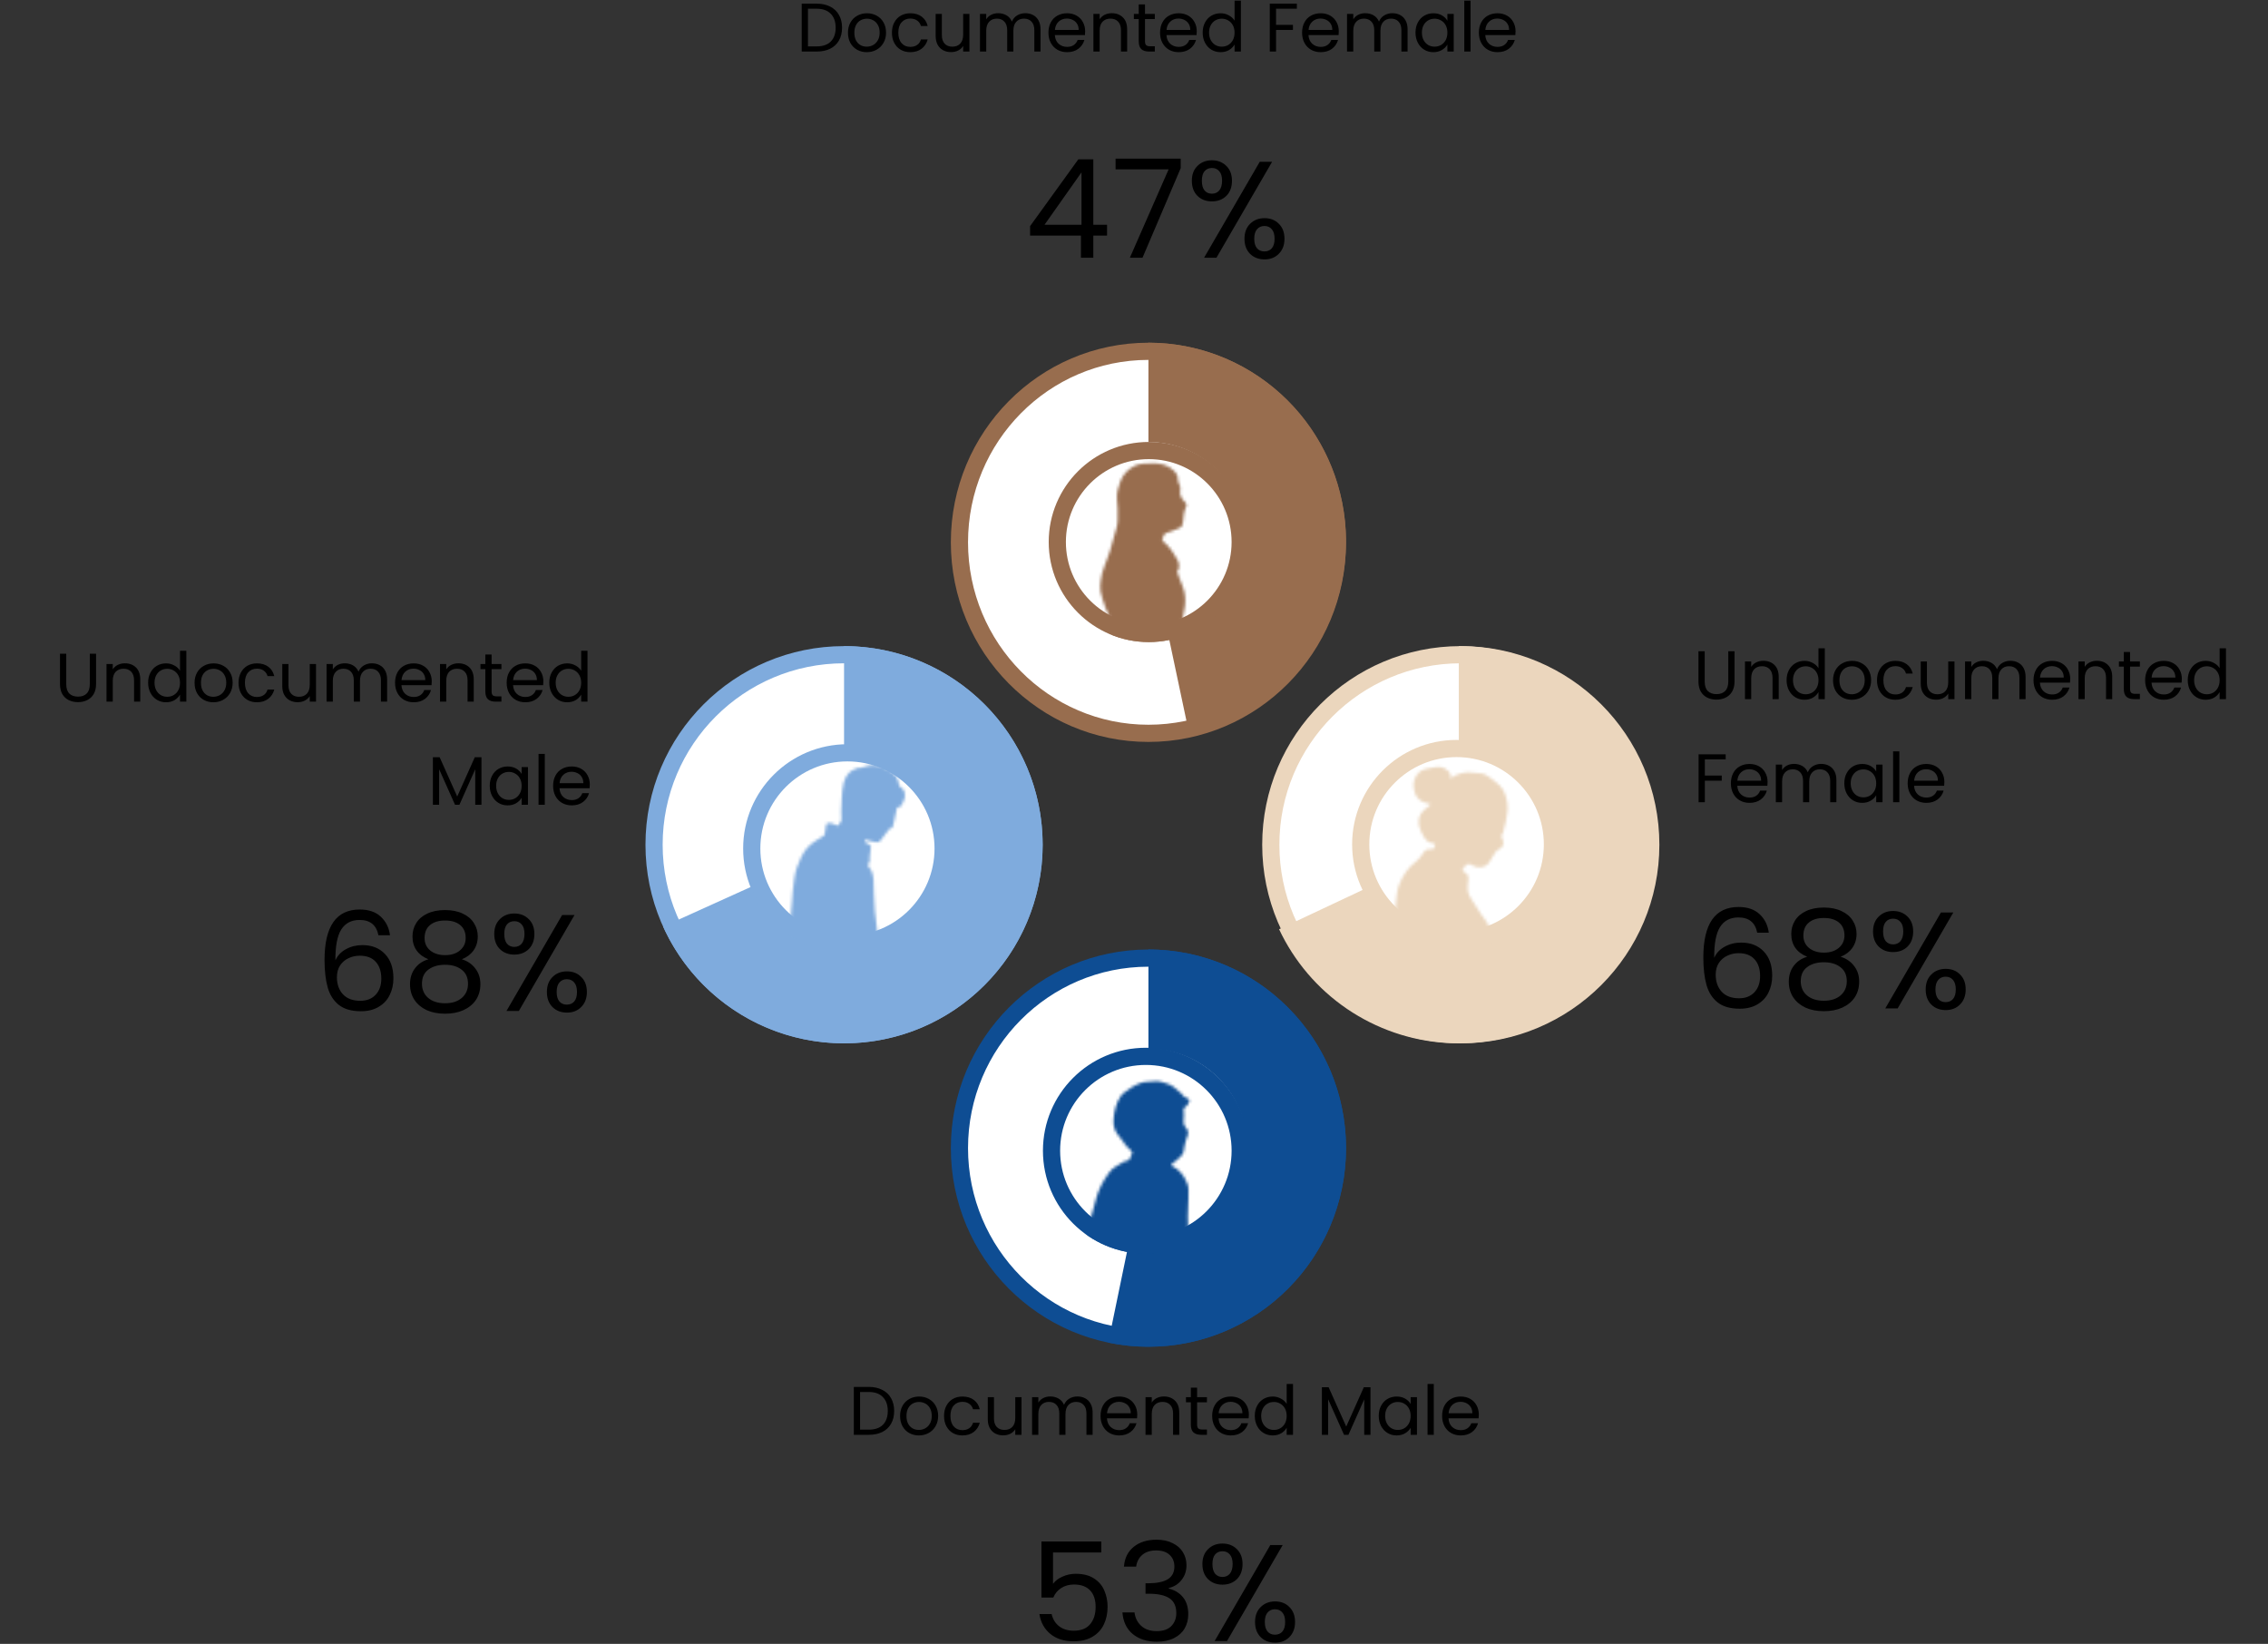 <svg width="792" height="574" viewBox="0 0 792 574" fill="none" xmlns="http://www.w3.org/2000/svg">
<rect x="0" y="0" width="792" height="574" fill="#333333" stroke="none"/>
<path d="M467.039 400.894C467.039 437.551 437.476 467.242 401.039 467.242C364.603 467.242 335.039 437.551 335.039 400.894C335.039 364.236 364.603 334.545 401.039 334.545C437.476 334.545 467.039 364.236 467.039 400.894Z" fill="white" stroke="#0E4D93" stroke-width="6"/>
<circle cx="510.116" cy="294.954" r="66.349" fill="white" stroke="#EBD6BD" stroke-width="6"/>
<path d="M467.039 189.364C467.039 226.228 437.462 256.061 401.039 256.061C364.617 256.061 335.039 226.228 335.039 189.364C335.039 152.5 364.617 122.667 401.039 122.667C437.462 122.667 467.039 152.5 467.039 189.364Z" fill="white" stroke="#986D4E" stroke-width="6"/>
<circle cx="294.751" cy="294.954" r="66.349" fill="white" stroke="#7FABDD" stroke-width="6"/>
<path d="M294.751 225.606C307.214 225.606 319.447 228.965 330.162 235.329C340.878 241.693 349.681 250.827 355.644 261.77C361.608 272.713 364.513 285.062 364.052 297.516C363.592 309.971 359.784 322.071 353.028 332.544C346.273 343.017 336.82 351.477 325.664 357.032C314.508 362.588 302.06 365.034 289.631 364.114C277.202 363.194 265.251 358.941 255.035 351.804C244.818 344.666 236.714 334.907 231.574 323.553L263.163 309.254C265.732 314.931 269.785 319.81 274.893 323.379C280.001 326.948 285.977 329.074 292.191 329.534C298.406 329.994 304.629 328.771 310.207 325.993C315.786 323.216 320.512 318.986 323.89 313.749C327.267 308.513 329.172 302.463 329.402 296.235C329.632 290.008 328.18 283.834 325.198 278.362C322.216 272.891 317.815 268.324 312.457 265.142C307.099 261.96 300.983 260.28 294.751 260.28L294.751 225.606Z" fill="#7FABDD"/>
<path d="M401.039 331.545C410.695 331.545 420.244 333.582 429.068 337.525C437.892 341.467 445.794 347.227 452.263 354.432C458.733 361.637 463.626 370.126 466.625 379.351C469.625 388.576 470.665 398.331 469.677 407.985C468.69 417.639 465.697 426.978 460.893 435.396C456.089 443.815 449.58 451.126 441.788 456.858C433.995 462.589 425.092 466.613 415.655 468.669C406.218 470.724 396.457 470.767 387.002 468.792L394.021 434.843C398.748 435.83 403.629 435.809 408.347 434.781C413.066 433.753 417.517 431.742 421.413 428.876C425.31 426.01 428.564 422.354 430.966 418.145C433.368 413.936 434.865 409.267 435.358 404.439C435.852 399.612 435.332 394.735 433.832 390.122C432.332 385.51 429.886 381.265 426.651 377.663C423.416 374.06 419.465 371.181 415.053 369.209C410.642 367.238 405.867 366.22 401.039 366.22L401.039 331.545Z" fill="#0E4D93"/>
<path d="M509.419 225.606C521.839 225.606 534.032 228.942 544.722 235.265C555.413 241.587 564.209 250.665 570.192 261.55C576.175 272.434 579.124 284.725 578.733 297.14C578.342 309.554 574.624 321.635 567.967 332.121C561.311 342.607 551.96 351.113 540.893 356.75C529.825 362.387 517.447 364.948 505.051 364.165C492.656 363.383 480.698 359.286 470.427 352.303C460.156 345.319 451.949 335.705 446.663 324.466L478.041 309.71C480.684 315.33 484.787 320.137 489.923 323.629C495.058 327.12 501.037 329.169 507.235 329.56C513.433 329.951 519.622 328.671 525.156 325.852C530.69 323.034 535.365 318.781 538.693 313.538C542.021 308.295 543.88 302.254 544.076 296.047C544.272 289.84 542.797 283.694 539.805 278.252C536.814 272.81 532.416 268.271 527.071 265.11C521.725 261.948 515.629 260.28 509.419 260.28L509.419 225.606Z" fill="#EBD6BD"/>
<path d="M401.039 119.667C418.088 119.667 434.534 126.011 447.205 137.475C459.876 148.94 467.875 164.714 469.66 181.755C471.445 198.796 466.889 215.898 456.871 229.764C446.853 243.629 432.082 253.275 415.407 256.843L408.223 222.929C416.561 221.145 423.946 216.322 428.955 209.389C433.964 202.457 436.242 193.906 435.349 185.385C434.457 176.864 430.458 168.978 424.122 163.245C417.787 157.513 409.564 154.341 401.039 154.341L401.039 119.667Z" fill="#986D4E"/>
<mask id="mask0_207_1794" style="mask-type:alpha" maskUnits="userSpaceOnUse" x="384" y="161" width="31" height="68">
<path d="M387.713 228.621C387.766 227.581 387.831 226.54 387.866 225.499C387.888 224.828 387.895 224.153 387.855 223.483C387.707 221.042 387.43 218.603 387.413 216.162C387.402 214.656 386.51 213.58 386.065 212.293C385.416 210.417 384.739 208.531 384.339 206.595C384.092 205.402 384.265 204.1 384.377 202.859C384.699 199.268 386.469 196.115 387.506 192.739C388.407 189.805 389.221 186.843 390.008 183.876C390.227 183.048 390.263 182.16 390.296 181.296C390.343 180.095 390.34 178.89 390.299 177.689C390.26 176.561 390.143 175.435 390.063 174.307C389.907 172.096 390.479 170.029 391.277 167.996C392.278 165.449 394.093 163.663 396.519 162.53C397.387 162.125 398.418 161.997 399.39 161.9C400.68 161.771 401.988 161.728 403.284 161.77C405.772 161.851 408.083 162.575 409.881 164.34C410.703 165.147 411.421 166.161 411.334 167.505C411.304 167.969 411.514 168.485 411.731 168.919C412.027 169.515 412.214 170.103 412.17 170.773C412.126 171.439 411.971 172.15 412.141 172.765C412.331 173.453 412.805 174.073 413.207 174.689C413.403 174.99 413.709 175.221 413.976 175.473C414.401 175.874 414.468 176.33 414.225 176.85C413.472 178.464 413.257 180.192 413.138 181.943C413.111 182.342 413.043 182.742 412.948 183.13C412.678 184.229 411.678 184.458 410.825 184.806C409.678 185.275 408.477 185.613 407.332 186.086C406.341 186.495 406.104 187.505 405.859 188.399C405.79 188.648 406.248 189.122 406.557 189.383C408.529 191.044 409.883 193.174 411.12 195.382C411.705 196.428 411.888 197.589 411.55 198.776C411.495 198.967 411.277 199.106 411.184 199.294C411.114 199.434 411.062 199.636 411.11 199.772C411.475 200.81 411.872 201.838 412.249 202.873C412.716 204.152 413.333 205.402 413.599 206.723C414.032 208.87 413.974 211.045 413.504 213.216C412.954 215.763 412.489 218.33 412.051 220.899C411.848 222.087 411.81 223.303 411.669 224.504C411.596 225.127 412.054 225.445 412.457 225.542C412.96 225.664 413.118 225.961 413.253 226.339C413.524 227.095 413.769 227.86 414.025 228.621H387.713Z" fill="#986D4E"/>
</mask>
<g mask="url(#mask0_207_1794)">
<circle cx="401.149" cy="189.255" r="34.934" fill="#986D4E"/>
</g>
<circle cx="401.149" cy="189.255" r="31.934" stroke="#986D4E" stroke-width="6"/>
<mask id="mask1_207_1794" style="mask-type:alpha" maskUnits="userSpaceOnUse" x="276" y="267" width="41" height="64">
<path d="M276.588 330.418C276.498 329.229 276.416 328.039 276.314 326.851C276.26 326.223 276.136 325.6 276.108 324.972C276.064 324.008 276.057 323.041 276.071 322.076C276.084 321.158 276.122 320.238 276.189 319.321C276.312 317.64 276.469 315.962 276.604 314.282C276.685 313.266 276.721 312.245 276.829 311.232C276.988 309.737 277.185 308.246 277.379 306.755C277.719 304.142 278.625 301.701 279.752 299.345C280.823 297.104 282.319 295.198 284.453 293.851C285.568 293.148 286.678 292.438 287.779 291.715C287.887 291.645 287.96 291.47 287.984 291.333C288.136 290.438 288.31 289.544 288.4 288.641C288.522 287.419 288.951 287.191 290.307 287.454C290.959 287.581 291.572 287.937 292.185 288.225C292.495 288.371 292.643 288.304 292.82 288.026C293.059 287.651 293.4 287.338 293.624 286.955C293.765 286.713 293.831 286.393 293.828 286.109C293.822 285.176 293.723 284.241 293.743 283.309C293.779 281.616 293.82 279.92 293.962 278.235C294.102 276.58 294.187 274.886 294.626 273.3C295.31 270.825 296.733 268.864 299.433 268.202C299.467 268.194 299.499 268.154 299.528 268.157C300.825 268.312 301.927 267.57 303.151 267.369C304.889 267.082 306.582 267.135 308.209 267.835C309.66 268.46 311.101 269.11 312.213 270.303C313.219 271.383 313.815 272.628 313.933 274.107C313.947 274.288 314.065 274.54 314.211 274.62C316.158 275.682 316.507 277.966 315.43 280.005C315.13 280.575 314.781 281.122 314.411 281.649C314.314 281.788 314.012 281.92 313.874 281.869C313.423 281.702 313.24 281.996 313.174 282.286C312.858 283.664 312.596 285.054 312.299 286.437C312.145 287.153 311.944 287.858 311.789 288.574C311.693 289.017 311.355 289.117 311.001 289.248C310.778 289.33 310.527 289.451 310.39 289.631C309.392 290.942 308.452 292.297 307.417 293.577C307.168 293.885 306.621 294.135 306.231 294.109C305.371 294.051 304.52 293.818 303.674 293.622C303.153 293.501 302.647 293.316 302.135 293.16C301.896 293.947 301.899 293.959 302.627 294.388C302.883 294.539 303.147 294.678 303.407 294.823C304.195 295.265 304.181 295.428 304.063 296.333C303.935 297.32 303.794 298.307 303.698 299.298C303.667 299.622 303.82 299.966 303.779 300.287C303.726 300.711 303.619 301.149 303.428 301.526C303.325 301.729 302.997 301.816 302.848 301.908C303.368 302.672 304.029 303.381 304.372 304.22C304.755 305.156 304.963 306.2 305.045 307.214C305.176 308.848 305.117 310.498 305.183 312.139C305.264 314.108 305.348 316.078 305.512 318.042C305.665 319.872 305.91 321.696 306.14 323.52C306.408 325.652 306.702 327.781 306.99 329.911C307.013 330.082 307.071 330.249 307.113 330.418L276.588 330.418Z" fill="#7FABDD"/>
</mask>
<g mask="url(#mask1_207_1794)">
<circle cx="295.929" cy="296.278" r="36.414" fill="#7FABDD"/>
</g>
<circle cx="295.929" cy="296.278" r="33.414" stroke="#7FABDD" stroke-width="6"/>
<mask id="mask2_207_1794" style="mask-type:alpha" maskUnits="userSpaceOnUse" x="377" y="377" width="39" height="62">
<path d="M377.484 438.305C377.795 437.006 378.072 435.698 378.421 434.41C379.865 429.082 381.321 423.756 382.794 418.436C383.692 415.193 385.259 412.269 387.237 409.561C388.255 408.166 389.603 407.145 391.166 406.397C391.572 406.203 391.923 405.898 392.328 405.702C392.696 405.524 393.095 405.354 393.494 405.315C393.884 405.276 394.212 405.196 394.382 404.851C394.748 404.107 395.151 403.366 395.375 402.579C395.448 402.321 395.087 401.83 394.8 401.602C393.372 400.469 392.451 398.93 391.374 397.515C391.201 397.288 391.048 397.043 390.854 396.837C389.335 395.231 388.719 393.252 388.842 391.136C389.016 388.151 389.681 385.245 391.382 382.705C391.815 382.06 392.497 381.547 393.145 381.085C394.279 380.279 395.417 379.438 396.663 378.836C397.929 378.225 399.281 377.739 400.749 377.726C401.71 377.717 402.67 377.605 403.63 377.535C405.138 377.425 406.466 378.065 407.855 378.489C409.445 378.975 410.529 380.128 411.728 381.144C411.996 381.37 412.301 381.558 412.545 381.806C412.771 382.036 412.915 382.346 413.139 382.578C413.368 382.815 413.636 383.024 413.916 383.201C414.122 383.332 414.377 383.388 414.605 383.487C415.349 383.811 415.447 384.043 415.203 384.836C414.95 385.661 414.415 386.276 413.698 386.718C413.403 386.899 413.31 387.087 413.333 387.404C413.379 388.039 413.43 388.676 413.429 389.312C413.429 389.982 413.408 390.656 413.331 391.321C413.219 392.281 413.501 393.106 414.154 393.78C414.945 394.594 414.982 395.532 414.717 396.53C414.595 396.988 414.348 397.412 414.215 397.869C413.999 398.61 413.819 399.362 413.643 400.114C413.384 401.222 413.471 402.459 412.693 403.379C412.06 404.127 411.277 404.753 410.539 405.408C410.215 405.697 409.836 405.925 409.482 406.18C408.968 406.552 408.96 406.957 409.513 407.237C412.046 408.52 413.546 410.677 414.582 413.198C414.854 413.863 414.991 414.617 415.026 415.337C415.086 416.58 415.018 417.828 415.001 419.074C415 419.157 414.971 419.24 414.968 419.323C414.932 420.4 414.901 421.476 414.863 422.552C414.837 423.31 414.779 424.068 414.78 424.825C414.782 425.701 414.873 426.577 414.856 427.452C414.81 429.791 414.724 432.129 414.66 434.468C414.624 435.747 414.602 437.026 414.573 438.305L377.484 438.305Z" fill="#0E4D93"/>
</mask>
<g mask="url(#mask2_207_1794)">
<circle cx="400.143" cy="401.791" r="35.942" fill="#0E4D93"/>
</g>
<circle cx="400.143" cy="401.791" r="32.942" stroke="#0E4D93" stroke-width="6"/>
<mask id="mask3_207_1794" style="mask-type:alpha" maskUnits="userSpaceOnUse" x="487" y="267" width="40" height="67">
<path d="M489.828 333.842C489.282 331.686 488.599 329.554 488.224 327.369C487.806 324.935 487.649 322.456 487.419 319.993C487.321 318.942 487.253 317.878 487.301 316.826C487.363 315.475 487.509 314.122 487.707 312.783C487.885 311.577 488.026 310.329 488.457 309.205C489.737 305.865 491.622 302.904 494.557 300.752C495.569 300.01 496.182 298.995 496.875 298.015C497.325 297.378 497.74 296.681 498.631 296.586C499.156 296.53 499.685 296.452 500.21 296.466C500.648 296.479 500.77 296.281 500.894 295.912C501.301 294.703 501.303 294.605 500.07 294.389C498.83 294.172 497.957 293.448 497.375 292.447C496.682 291.253 495.942 290.009 495.63 288.69C495.137 286.611 495.415 284.557 497.115 282.977C497.701 282.433 498.356 281.963 498.974 281.453C499.15 281.307 499.307 281.137 499.589 280.868C499.13 280.708 498.786 280.54 498.424 280.467C495.531 279.886 494.054 278.039 493.679 275.203C493.387 273.001 494.018 271.093 495.654 269.588C496.549 268.765 497.747 268.523 498.902 268.278C499.848 268.076 500.811 267.948 501.768 267.801C503.736 267.497 505.983 268.77 506.5 270.515C506.629 270.95 506.607 271.428 506.662 271.951C507.033 271.613 507.334 271.194 507.743 270.994C509.805 269.983 511.953 269.39 514.292 269.783C515.204 269.936 516.134 270.003 517.06 270.048C518.316 270.108 519.293 270.788 520.241 271.472C521.406 272.314 522.563 273.193 523.593 274.19C524.779 275.337 525.527 276.805 525.938 278.405C526.307 279.839 526.62 281.3 526.467 282.793C526.334 284.087 526.159 285.381 525.902 286.656C525.638 287.969 525.257 289.259 524.918 290.556C524.866 290.757 524.813 290.991 524.679 291.131C524.06 291.777 524.287 292.389 524.658 293.048C525.264 294.126 524.974 295.135 524.274 296.041C524.089 296.282 523.699 296.356 523.424 296.538C523.065 296.776 522.627 296.978 522.398 297.314C521.617 298.46 520.875 299.636 520.19 300.841C519.397 302.237 518.237 302.851 516.65 302.835C515.758 302.825 514.973 302.699 514.208 302.161C513.041 301.34 512.179 301.563 511.352 302.734C511.101 303.09 510.853 303.45 510.572 303.853C510.988 304.184 511.357 304.543 511.786 304.805C512.734 305.384 512.847 306.235 512.749 307.233C512.625 308.496 512.404 309.789 512.561 311.027C512.685 312.007 513.218 312.983 513.743 313.856C514.895 315.771 516.142 317.63 517.381 319.491C518.058 320.508 518.96 321.407 519.474 322.494C520.526 324.72 521.412 327.037 521.468 329.552C521.495 330.768 521.397 331.986 521.359 333.203C521.352 333.416 521.365 333.629 521.368 333.842L489.828 333.842Z" fill="#EBD6BD"/>
</mask>
<g mask="url(#mask3_207_1794)">
<circle cx="508.646" cy="294.835" r="36.476" fill="#EBD6BD"/>
</g>
<circle cx="508.646" cy="294.836" r="33.476" stroke="#EBD6BD" stroke-width="6"/>
<path d="M595.295 227.393V237.977C595.295 239.465 595.655 240.569 596.375 241.289C597.111 242.009 598.127 242.369 599.423 242.369C600.703 242.369 601.703 242.009 602.423 241.289C603.159 240.569 603.527 239.465 603.527 237.977V227.393H605.711V237.953C605.711 239.345 605.431 240.521 604.871 241.481C604.311 242.425 603.551 243.129 602.591 243.593C601.647 244.057 600.583 244.289 599.399 244.289C598.215 244.289 597.143 244.057 596.183 243.593C595.239 243.129 594.487 242.425 593.927 241.481C593.383 240.521 593.111 239.345 593.111 237.953V227.393H595.295ZM615.762 230.729C617.362 230.729 618.658 231.217 619.65 232.193C620.642 233.153 621.138 234.545 621.138 236.369V244.121H618.978V236.681C618.978 235.369 618.65 234.369 617.994 233.681C617.338 232.977 616.442 232.625 615.306 232.625C614.154 232.625 613.234 232.985 612.546 233.705C611.874 234.425 611.538 235.473 611.538 236.849V244.121H609.354V230.969H611.538V232.841C611.97 232.169 612.554 231.649 613.29 231.281C614.042 230.913 614.866 230.729 615.762 230.729ZM623.889 237.497C623.889 236.153 624.161 234.977 624.705 233.969C625.249 232.945 625.993 232.153 626.937 231.593C627.897 231.033 628.969 230.753 630.153 230.753C631.177 230.753 632.129 230.993 633.009 231.473C633.889 231.937 634.561 232.553 635.025 233.321V226.361H637.233V244.121H635.025V241.649C634.593 242.433 633.953 243.081 633.105 243.593C632.257 244.089 631.265 244.337 630.129 244.337C628.961 244.337 627.897 244.049 626.937 243.473C625.993 242.897 625.249 242.089 624.705 241.049C624.161 240.009 623.889 238.825 623.889 237.497ZM635.025 237.521C635.025 236.529 634.825 235.665 634.425 234.929C634.025 234.193 633.481 233.633 632.793 233.249C632.121 232.849 631.377 232.649 630.561 232.649C629.745 232.649 629.001 232.841 628.329 233.225C627.657 233.609 627.121 234.169 626.721 234.905C626.321 235.641 626.121 236.505 626.121 237.497C626.121 238.505 626.321 239.385 626.721 240.137C627.121 240.873 627.657 241.441 628.329 241.841C629.001 242.225 629.745 242.417 630.561 242.417C631.377 242.417 632.121 242.225 632.793 241.841C633.481 241.441 634.025 240.873 634.425 240.137C634.825 239.385 635.025 238.513 635.025 237.521ZM646.66 244.337C645.428 244.337 644.308 244.057 643.3 243.497C642.308 242.937 641.524 242.145 640.948 241.121C640.388 240.081 640.108 238.881 640.108 237.521C640.108 236.177 640.396 234.993 640.972 233.969C641.564 232.929 642.364 232.137 643.372 231.593C644.38 231.033 645.508 230.753 646.756 230.753C648.004 230.753 649.132 231.033 650.14 231.593C651.148 232.137 651.94 232.921 652.516 233.945C653.108 234.969 653.404 236.161 653.404 237.521C653.404 238.881 653.1 240.081 652.492 241.121C651.9 242.145 651.092 242.937 650.068 243.497C649.044 244.057 647.908 244.337 646.66 244.337ZM646.66 242.417C647.444 242.417 648.18 242.233 648.868 241.865C649.556 241.497 650.108 240.945 650.524 240.209C650.956 239.473 651.172 238.577 651.172 237.521C651.172 236.465 650.964 235.569 650.548 234.833C650.132 234.097 649.588 233.553 648.916 233.201C648.244 232.833 647.516 232.649 646.732 232.649C645.932 232.649 645.196 232.833 644.524 233.201C643.868 233.553 643.34 234.097 642.94 234.833C642.54 235.569 642.34 236.465 642.34 237.521C642.34 238.593 642.532 239.497 642.916 240.233C643.316 240.969 643.844 241.521 644.5 241.889C645.156 242.241 645.876 242.417 646.66 242.417ZM655.46 237.521C655.46 236.161 655.732 234.977 656.276 233.969C656.82 232.945 657.572 232.153 658.532 231.593C659.508 231.033 660.62 230.753 661.868 230.753C663.484 230.753 664.812 231.145 665.852 231.929C666.908 232.713 667.604 233.801 667.94 235.193H665.588C665.364 234.393 664.924 233.761 664.268 233.297C663.628 232.833 662.828 232.601 661.868 232.601C660.62 232.601 659.612 233.033 658.844 233.897C658.076 234.745 657.692 235.953 657.692 237.521C657.692 239.105 658.076 240.329 658.844 241.193C659.612 242.057 660.62 242.489 661.868 242.489C662.828 242.489 663.628 242.265 664.268 241.817C664.908 241.369 665.348 240.729 665.588 239.897H667.94C667.588 241.241 666.884 242.321 665.828 243.137C664.772 243.937 663.452 244.337 661.868 244.337C660.62 244.337 659.508 244.057 658.532 243.497C657.572 242.937 656.82 242.145 656.276 241.121C655.732 240.097 655.46 238.897 655.46 237.521ZM682.518 230.969V244.121H680.334V242.177C679.918 242.849 679.334 243.377 678.582 243.761C677.846 244.129 677.03 244.313 676.134 244.313C675.11 244.313 674.19 244.105 673.374 243.689C672.558 243.257 671.91 242.617 671.43 241.769C670.966 240.921 670.734 239.889 670.734 238.673V230.969H672.894V238.385C672.894 239.681 673.222 240.681 673.878 241.385C674.534 242.073 675.43 242.417 676.566 242.417C677.734 242.417 678.654 242.057 679.326 241.337C679.998 240.617 680.334 239.569 680.334 238.193V230.969H682.518ZM702.021 230.729C703.045 230.729 703.957 230.945 704.757 231.377C705.557 231.793 706.189 232.425 706.653 233.273C707.117 234.121 707.349 235.153 707.349 236.369V244.121H705.189V236.681C705.189 235.369 704.861 234.369 704.205 233.681C703.565 232.977 702.693 232.625 701.589 232.625C700.453 232.625 699.549 232.993 698.877 233.729C698.205 234.449 697.869 235.497 697.869 236.873V244.121H695.709V236.681C695.709 235.369 695.381 234.369 694.725 233.681C694.085 232.977 693.213 232.625 692.109 232.625C690.973 232.625 690.069 232.993 689.397 233.729C688.725 234.449 688.389 235.497 688.389 236.873V244.121H686.205V230.969H688.389V232.865C688.821 232.177 689.397 231.649 690.117 231.281C690.853 230.913 691.661 230.729 692.541 230.729C693.645 230.729 694.621 230.977 695.469 231.473C696.317 231.969 696.949 232.697 697.365 233.657C697.733 232.729 698.341 232.009 699.189 231.497C700.037 230.985 700.981 230.729 702.021 230.729ZM722.932 237.041C722.932 237.457 722.908 237.897 722.86 238.361H712.348C712.428 239.657 712.868 240.673 713.668 241.409C714.484 242.129 715.468 242.489 716.62 242.489C717.564 242.489 718.348 242.273 718.972 241.841C719.612 241.393 720.06 240.801 720.316 240.065H722.668C722.316 241.329 721.612 242.361 720.556 243.161C719.5 243.945 718.188 244.337 716.62 244.337C715.372 244.337 714.252 244.057 713.26 243.497C712.284 242.937 711.516 242.145 710.956 241.121C710.396 240.081 710.116 238.881 710.116 237.521C710.116 236.161 710.388 234.969 710.932 233.945C711.476 232.921 712.236 232.137 713.212 231.593C714.204 231.033 715.34 230.753 716.62 230.753C717.868 230.753 718.972 231.025 719.932 231.569C720.892 232.113 721.628 232.865 722.14 233.825C722.668 234.769 722.932 235.841 722.932 237.041ZM720.676 236.585C720.676 235.753 720.492 235.041 720.124 234.449C719.756 233.841 719.252 233.385 718.612 233.081C717.988 232.761 717.292 232.601 716.524 232.601C715.42 232.601 714.476 232.953 713.692 233.657C712.924 234.361 712.484 235.337 712.372 236.585H720.676ZM732.223 230.729C733.823 230.729 735.119 231.217 736.111 232.193C737.103 233.153 737.599 234.545 737.599 236.369V244.121H735.439V236.681C735.439 235.369 735.111 234.369 734.455 233.681C733.799 232.977 732.903 232.625 731.767 232.625C730.615 232.625 729.695 232.985 729.007 233.705C728.335 234.425 727.999 235.473 727.999 236.849V244.121H725.815V230.969H727.999V232.841C728.431 232.169 729.015 231.649 729.751 231.281C730.503 230.913 731.327 230.729 732.223 230.729ZM743.83 232.769V240.521C743.83 241.161 743.966 241.617 744.238 241.889C744.51 242.145 744.982 242.273 745.654 242.273H747.262V244.121H745.294C744.078 244.121 743.166 243.841 742.558 243.281C741.95 242.721 741.646 241.801 741.646 240.521V232.769H739.942V230.969H741.646V227.657H743.83V230.969H747.262V232.769H743.83ZM761.909 237.041C761.909 237.457 761.885 237.897 761.837 238.361H751.325C751.405 239.657 751.845 240.673 752.645 241.409C753.461 242.129 754.445 242.489 755.597 242.489C756.541 242.489 757.325 242.273 757.949 241.841C758.589 241.393 759.037 240.801 759.293 240.065H761.645C761.293 241.329 760.589 242.361 759.533 243.161C758.477 243.945 757.165 244.337 755.597 244.337C754.349 244.337 753.229 244.057 752.237 243.497C751.261 242.937 750.493 242.145 749.933 241.121C749.373 240.081 749.093 238.881 749.093 237.521C749.093 236.161 749.365 234.969 749.909 233.945C750.453 232.921 751.213 232.137 752.189 231.593C753.181 231.033 754.317 230.753 755.597 230.753C756.845 230.753 757.949 231.025 758.909 231.569C759.869 232.113 760.605 232.865 761.117 233.825C761.645 234.769 761.909 235.841 761.909 237.041ZM759.653 236.585C759.653 235.753 759.469 235.041 759.101 234.449C758.733 233.841 758.229 233.385 757.589 233.081C756.965 232.761 756.269 232.601 755.501 232.601C754.397 232.601 753.453 232.953 752.669 233.657C751.901 234.361 751.461 235.337 751.349 236.585H759.653ZM763.975 237.497C763.975 236.153 764.247 234.977 764.791 233.969C765.335 232.945 766.079 232.153 767.023 231.593C767.983 231.033 769.055 230.753 770.239 230.753C771.263 230.753 772.215 230.993 773.095 231.473C773.975 231.937 774.647 232.553 775.111 233.321V226.361H777.319V244.121H775.111V241.649C774.679 242.433 774.039 243.081 773.191 243.593C772.343 244.089 771.351 244.337 770.215 244.337C769.047 244.337 767.983 244.049 767.023 243.473C766.079 242.897 765.335 242.089 764.791 241.049C764.247 240.009 763.975 238.825 763.975 237.497ZM775.111 237.521C775.111 236.529 774.911 235.665 774.511 234.929C774.111 234.193 773.567 233.633 772.879 233.249C772.207 232.849 771.463 232.649 770.647 232.649C769.831 232.649 769.087 232.841 768.415 233.225C767.743 233.609 767.207 234.169 766.807 234.905C766.407 235.641 766.207 236.505 766.207 237.497C766.207 238.505 766.407 239.385 766.807 240.137C767.207 240.873 767.743 241.441 768.415 241.841C769.087 242.225 769.831 242.417 770.647 242.417C771.463 242.417 772.207 242.225 772.879 241.841C773.567 241.441 774.111 240.873 774.511 240.137C774.911 239.385 775.111 238.513 775.111 237.521ZM602.615 263.393V265.169H595.343V270.809H601.247V272.585H595.343V280.121H593.159V263.393H602.615ZM617.252 273.041C617.252 273.457 617.228 273.897 617.18 274.361H606.668C606.748 275.657 607.188 276.673 607.988 277.409C608.804 278.129 609.788 278.489 610.94 278.489C611.884 278.489 612.668 278.273 613.292 277.841C613.932 277.393 614.38 276.801 614.636 276.065H616.988C616.636 277.329 615.932 278.361 614.876 279.161C613.82 279.945 612.508 280.337 610.94 280.337C609.692 280.337 608.572 280.057 607.58 279.497C606.604 278.937 605.836 278.145 605.276 277.121C604.716 276.081 604.436 274.881 604.436 273.521C604.436 272.161 604.708 270.969 605.252 269.945C605.796 268.921 606.556 268.137 607.532 267.593C608.524 267.033 609.66 266.753 610.94 266.753C612.188 266.753 613.292 267.025 614.252 267.569C615.212 268.113 615.948 268.865 616.46 269.825C616.988 270.769 617.252 271.841 617.252 273.041ZM614.996 272.585C614.996 271.753 614.812 271.041 614.444 270.449C614.076 269.841 613.572 269.385 612.932 269.081C612.308 268.761 611.612 268.601 610.844 268.601C609.74 268.601 608.796 268.953 608.012 269.657C607.244 270.361 606.804 271.337 606.692 272.585H614.996ZM635.951 266.729C636.975 266.729 637.887 266.945 638.687 267.377C639.487 267.793 640.119 268.425 640.583 269.273C641.047 270.121 641.279 271.153 641.279 272.369V280.121H639.119V272.681C639.119 271.369 638.791 270.369 638.135 269.681C637.495 268.977 636.623 268.625 635.519 268.625C634.383 268.625 633.479 268.993 632.807 269.729C632.135 270.449 631.799 271.497 631.799 272.873V280.121H629.639V272.681C629.639 271.369 629.311 270.369 628.655 269.681C628.015 268.977 627.143 268.625 626.039 268.625C624.903 268.625 623.999 268.993 623.327 269.729C622.655 270.449 622.319 271.497 622.319 272.873V280.121H620.135V266.969H622.319V268.865C622.751 268.177 623.327 267.649 624.047 267.281C624.783 266.913 625.591 266.729 626.471 266.729C627.575 266.729 628.551 266.977 629.399 267.473C630.247 267.969 630.879 268.697 631.295 269.657C631.663 268.729 632.271 268.009 633.119 267.497C633.967 266.985 634.911 266.729 635.951 266.729ZM644.046 273.497C644.046 272.153 644.318 270.977 644.862 269.969C645.406 268.945 646.15 268.153 647.094 267.593C648.054 267.033 649.118 266.753 650.286 266.753C651.438 266.753 652.438 267.001 653.286 267.497C654.134 267.993 654.766 268.617 655.182 269.369V266.969H657.39V280.121H655.182V277.673C654.75 278.441 654.102 279.081 653.238 279.593C652.39 280.089 651.398 280.337 650.262 280.337C649.094 280.337 648.038 280.049 647.094 279.473C646.15 278.897 645.406 278.089 644.862 277.049C644.318 276.009 644.046 274.825 644.046 273.497ZM655.182 273.521C655.182 272.529 654.982 271.665 654.582 270.929C654.182 270.193 653.638 269.633 652.95 269.249C652.278 268.849 651.534 268.649 650.718 268.649C649.902 268.649 649.158 268.841 648.486 269.225C647.814 269.609 647.278 270.169 646.878 270.905C646.478 271.641 646.278 272.505 646.278 273.497C646.278 274.505 646.478 275.385 646.878 276.137C647.278 276.873 647.814 277.441 648.486 277.841C649.158 278.225 649.902 278.417 650.718 278.417C651.534 278.417 652.278 278.225 652.95 277.841C653.638 277.441 654.182 276.873 654.582 276.137C654.982 275.385 655.182 274.513 655.182 273.521ZM663.264 262.361V280.121H661.08V262.361H663.264ZM678.987 273.041C678.987 273.457 678.963 273.897 678.915 274.361H668.403C668.483 275.657 668.923 276.673 669.723 277.409C670.539 278.129 671.523 278.489 672.675 278.489C673.619 278.489 674.403 278.273 675.027 277.841C675.667 277.393 676.115 276.801 676.371 276.065H678.723C678.371 277.329 677.667 278.361 676.611 279.161C675.555 279.945 674.243 280.337 672.675 280.337C671.427 280.337 670.307 280.057 669.315 279.497C668.339 278.937 667.571 278.145 667.011 277.121C666.451 276.081 666.171 274.881 666.171 273.521C666.171 272.161 666.443 270.969 666.987 269.945C667.531 268.921 668.291 268.137 669.267 267.593C670.259 267.033 671.395 266.753 672.675 266.753C673.923 266.753 675.027 267.025 675.987 267.569C676.947 268.113 677.683 268.865 678.195 269.825C678.723 270.769 678.987 271.841 678.987 273.041ZM676.731 272.585C676.731 271.753 676.547 271.041 676.179 270.449C675.811 269.841 675.307 269.385 674.667 269.081C674.043 268.761 673.347 268.601 672.579 268.601C671.475 268.601 670.531 268.953 669.747 269.657C668.979 270.361 668.539 271.337 668.427 272.585H676.731ZM613.631 325.673C612.927 322.121 610.735 320.345 607.055 320.345C604.207 320.345 602.079 321.449 600.671 323.657C599.263 325.833 598.575 329.433 598.607 334.457C599.343 332.793 600.559 331.497 602.255 330.569C603.983 329.609 605.903 329.129 608.015 329.129C611.311 329.129 613.935 330.153 615.887 332.201C617.871 334.249 618.863 337.081 618.863 340.697C618.863 342.873 618.431 344.825 617.567 346.553C616.735 348.281 615.455 349.657 613.727 350.681C612.031 351.705 609.967 352.217 607.535 352.217C604.239 352.217 601.663 351.481 599.807 350.009C597.951 348.537 596.655 346.505 595.919 343.913C595.183 341.321 594.815 338.121 594.815 334.313C594.815 322.569 598.911 316.697 607.103 316.697C610.239 316.697 612.703 317.545 614.495 319.241C616.287 320.937 617.343 323.081 617.663 325.673H613.631ZM607.103 332.825C605.727 332.825 604.431 333.113 603.215 333.689C601.999 334.233 601.007 335.081 600.239 336.233C599.503 337.353 599.135 338.729 599.135 340.361C599.135 342.793 599.839 344.777 601.247 346.313C602.655 347.817 604.671 348.569 607.295 348.569C609.535 348.569 611.311 347.881 612.623 346.505C613.967 345.097 614.639 343.209 614.639 340.841C614.639 338.345 613.999 336.393 612.719 334.985C611.439 333.545 609.567 332.825 607.103 332.825ZM631.091 334.073C629.299 333.369 627.923 332.345 626.963 331.001C626.003 329.657 625.523 328.025 625.523 326.105C625.523 324.377 625.955 322.825 626.819 321.449C627.683 320.041 628.963 318.937 630.659 318.137C632.387 317.305 634.467 316.889 636.899 316.889C639.331 316.889 641.395 317.305 643.091 318.137C644.819 318.937 646.115 320.041 646.979 321.449C647.875 322.825 648.323 324.377 648.323 326.105C648.323 327.961 647.827 329.593 646.835 331.001C645.843 332.377 644.483 333.401 642.755 334.073C644.739 334.681 646.307 335.753 647.459 337.289C648.643 338.793 649.235 340.617 649.235 342.761C649.235 344.841 648.723 346.665 647.699 348.233C646.675 349.769 645.219 350.969 643.331 351.833C641.475 352.665 639.331 353.081 636.899 353.081C634.467 353.081 632.323 352.665 630.467 351.833C628.643 350.969 627.219 349.769 626.195 348.233C625.171 346.665 624.659 344.841 624.659 342.761C624.659 340.617 625.235 338.777 626.387 337.241C627.539 335.705 629.107 334.649 631.091 334.073ZM644.099 326.633C644.099 324.681 643.459 323.177 642.179 322.121C640.899 321.065 639.139 320.537 636.899 320.537C634.691 320.537 632.947 321.065 631.667 322.121C630.387 323.177 629.747 324.697 629.747 326.681C629.747 328.473 630.403 329.913 631.715 331.001C633.059 332.089 634.787 332.633 636.899 332.633C639.043 332.633 640.771 332.089 642.083 331.001C643.427 329.881 644.099 328.425 644.099 326.633ZM636.899 335.993C634.531 335.993 632.595 336.553 631.091 337.673C629.587 338.761 628.835 340.409 628.835 342.617C628.835 344.665 629.555 346.313 630.995 347.561C632.467 348.809 634.435 349.433 636.899 349.433C639.363 349.433 641.315 348.809 642.755 347.561C644.195 346.313 644.915 344.665 644.915 342.617C644.915 340.473 644.179 338.841 642.707 337.721C641.235 336.569 639.299 335.993 636.899 335.993ZM654.077 325.241C654.077 323.065 654.733 321.337 656.045 320.057C657.357 318.745 659.037 318.089 661.085 318.089C663.133 318.089 664.813 318.745 666.125 320.057C667.437 321.337 668.093 323.065 668.093 325.241C668.093 327.449 667.437 329.209 666.125 330.521C664.813 331.801 663.133 332.441 661.085 332.441C659.037 332.441 657.357 331.801 656.045 330.521C654.733 329.209 654.077 327.449 654.077 325.241ZM682.109 318.617L662.669 352.121H658.349L677.789 318.617H682.109ZM661.085 320.777C659.997 320.777 659.133 321.161 658.493 321.929C657.885 322.665 657.581 323.769 657.581 325.241C657.581 326.713 657.885 327.833 658.493 328.601C659.133 329.369 659.997 329.753 661.085 329.753C662.173 329.753 663.037 329.369 663.677 328.601C664.317 327.801 664.637 326.681 664.637 325.241C664.637 323.769 664.317 322.665 663.677 321.929C663.037 321.161 662.173 320.777 661.085 320.777ZM672.461 345.497C672.461 343.289 673.117 341.545 674.429 340.265C675.741 338.953 677.421 338.297 679.469 338.297C681.517 338.297 683.181 338.953 684.461 340.265C685.773 341.545 686.429 343.289 686.429 345.497C686.429 347.673 685.773 349.417 684.461 350.729C683.181 352.041 681.517 352.697 679.469 352.697C677.421 352.697 675.741 352.057 674.429 350.777C673.117 349.465 672.461 347.705 672.461 345.497ZM679.421 341.033C678.333 341.033 677.469 341.417 676.829 342.185C676.189 342.921 675.869 344.025 675.869 345.497C675.869 346.937 676.189 348.041 676.829 348.809C677.469 349.545 678.333 349.913 679.421 349.913C680.509 349.913 681.373 349.545 682.013 348.809C682.653 348.041 682.973 346.937 682.973 345.497C682.973 344.025 682.653 342.921 682.013 342.185C681.373 341.417 680.509 341.033 679.421 341.033Z" fill="black"/>
<path d="M23.132 228.272V238.856C23.132 240.344 23.492 241.448 24.212 242.168C24.948 242.888 25.964 243.248 27.26 243.248C28.54 243.248 29.54 242.888 30.26 242.168C30.996 241.448 31.364 240.344 31.364 238.856V228.272H33.548V238.832C33.548 240.224 33.268 241.4 32.708 242.36C32.148 243.304 31.388 244.008 30.428 244.472C29.484 244.936 28.42 245.168 27.236 245.168C26.052 245.168 24.98 244.936 24.02 244.472C23.076 244.008 22.324 243.304 21.764 242.36C21.22 241.4 20.948 240.224 20.948 238.832V228.272H23.132ZM43.6 231.608C45.2 231.608 46.496 232.096 47.488 233.072C48.48 234.032 48.976 235.424 48.976 237.248V245H46.816V237.56C46.816 236.248 46.488 235.248 45.832 234.56C45.176 233.856 44.28 233.504 43.144 233.504C41.992 233.504 41.072 233.864 40.384 234.584C39.712 235.304 39.376 236.352 39.376 237.728V245H37.192V231.848H39.376V233.72C39.808 233.048 40.392 232.528 41.128 232.16C41.88 231.792 42.704 231.608 43.6 231.608ZM51.727 238.376C51.727 237.032 51.999 235.856 52.543 234.848C53.087 233.824 53.831 233.032 54.775 232.472C55.735 231.912 56.807 231.632 57.991 231.632C59.015 231.632 59.967 231.872 60.847 232.352C61.727 232.816 62.399 233.432 62.863 234.2V227.24H65.071V245H62.863V242.528C62.431 243.312 61.791 243.96 60.943 244.472C60.095 244.968 59.103 245.216 57.967 245.216C56.799 245.216 55.735 244.928 54.775 244.352C53.831 243.776 53.087 242.968 52.543 241.928C51.999 240.888 51.727 239.704 51.727 238.376ZM62.863 238.4C62.863 237.408 62.663 236.544 62.263 235.808C61.863 235.072 61.319 234.512 60.631 234.128C59.959 233.728 59.215 233.528 58.399 233.528C57.583 233.528 56.839 233.72 56.167 234.104C55.495 234.488 54.959 235.048 54.559 235.784C54.159 236.52 53.959 237.384 53.959 238.376C53.959 239.384 54.159 240.264 54.559 241.016C54.959 241.752 55.495 242.32 56.167 242.72C56.839 243.104 57.583 243.296 58.399 243.296C59.215 243.296 59.959 243.104 60.631 242.72C61.319 242.32 61.863 241.752 62.263 241.016C62.663 240.264 62.863 239.392 62.863 238.4ZM74.498 245.216C73.266 245.216 72.146 244.936 71.138 244.376C70.146 243.816 69.362 243.024 68.786 242C68.226 240.96 67.946 239.76 67.946 238.4C67.946 237.056 68.234 235.872 68.81 234.848C69.402 233.808 70.202 233.016 71.21 232.472C72.218 231.912 73.346 231.632 74.594 231.632C75.842 231.632 76.97 231.912 77.978 232.472C78.986 233.016 79.778 233.8 80.354 234.824C80.946 235.848 81.242 237.04 81.242 238.4C81.242 239.76 80.938 240.96 80.33 242C79.738 243.024 78.93 243.816 77.906 244.376C76.882 244.936 75.746 245.216 74.498 245.216ZM74.498 243.296C75.282 243.296 76.018 243.112 76.706 242.744C77.394 242.376 77.946 241.824 78.362 241.088C78.794 240.352 79.01 239.456 79.01 238.4C79.01 237.344 78.802 236.448 78.386 235.712C77.97 234.976 77.426 234.432 76.754 234.08C76.082 233.712 75.354 233.528 74.57 233.528C73.77 233.528 73.034 233.712 72.362 234.08C71.706 234.432 71.178 234.976 70.778 235.712C70.378 236.448 70.178 237.344 70.178 238.4C70.178 239.472 70.37 240.376 70.754 241.112C71.154 241.848 71.682 242.4 72.338 242.768C72.994 243.12 73.714 243.296 74.498 243.296ZM83.298 238.4C83.298 237.04 83.57 235.856 84.114 234.848C84.658 233.824 85.41 233.032 86.37 232.472C87.346 231.912 88.458 231.632 89.706 231.632C91.322 231.632 92.65 232.024 93.69 232.808C94.746 233.592 95.442 234.68 95.778 236.072H93.426C93.202 235.272 92.762 234.64 92.106 234.176C91.466 233.712 90.666 233.48 89.706 233.48C88.458 233.48 87.45 233.912 86.682 234.776C85.914 235.624 85.53 236.832 85.53 238.4C85.53 239.984 85.914 241.208 86.682 242.072C87.45 242.936 88.458 243.368 89.706 243.368C90.666 243.368 91.466 243.144 92.106 242.696C92.746 242.248 93.186 241.608 93.426 240.776H95.778C95.426 242.12 94.722 243.2 93.666 244.016C92.61 244.816 91.29 245.216 89.706 245.216C88.458 245.216 87.346 244.936 86.37 244.376C85.41 243.816 84.658 243.024 84.114 242C83.57 240.976 83.298 239.776 83.298 238.4ZM110.356 231.848V245H108.172V243.056C107.756 243.728 107.172 244.256 106.42 244.64C105.684 245.008 104.868 245.192 103.972 245.192C102.948 245.192 102.028 244.984 101.212 244.568C100.396 244.136 99.748 243.496 99.268 242.648C98.804 241.8 98.572 240.768 98.572 239.552V231.848H100.732V239.264C100.732 240.56 101.06 241.56 101.716 242.264C102.372 242.952 103.268 243.296 104.404 243.296C105.572 243.296 106.492 242.936 107.164 242.216C107.836 241.496 108.172 240.448 108.172 239.072V231.848H110.356ZM129.859 231.608C130.883 231.608 131.795 231.824 132.595 232.256C133.395 232.672 134.027 233.304 134.491 234.152C134.955 235 135.187 236.032 135.187 237.248V245H133.027V237.56C133.027 236.248 132.699 235.248 132.043 234.56C131.403 233.856 130.531 233.504 129.427 233.504C128.291 233.504 127.387 233.872 126.715 234.608C126.043 235.328 125.707 236.376 125.707 237.752V245H123.547V237.56C123.547 236.248 123.219 235.248 122.563 234.56C121.923 233.856 121.051 233.504 119.947 233.504C118.811 233.504 117.907 233.872 117.235 234.608C116.563 235.328 116.227 236.376 116.227 237.752V245H114.043V231.848H116.227V233.744C116.659 233.056 117.235 232.528 117.955 232.16C118.691 231.792 119.499 231.608 120.379 231.608C121.483 231.608 122.459 231.856 123.307 232.352C124.155 232.848 124.787 233.576 125.203 234.536C125.571 233.608 126.179 232.888 127.027 232.376C127.875 231.864 128.819 231.608 129.859 231.608ZM150.77 237.92C150.77 238.336 150.746 238.776 150.698 239.24H140.186C140.266 240.536 140.706 241.552 141.506 242.288C142.322 243.008 143.306 243.368 144.458 243.368C145.402 243.368 146.186 243.152 146.81 242.72C147.45 242.272 147.898 241.68 148.154 240.944H150.506C150.154 242.208 149.45 243.24 148.394 244.04C147.338 244.824 146.026 245.216 144.458 245.216C143.21 245.216 142.09 244.936 141.098 244.376C140.122 243.816 139.354 243.024 138.794 242C138.234 240.96 137.954 239.76 137.954 238.4C137.954 237.04 138.226 235.848 138.77 234.824C139.314 233.8 140.074 233.016 141.05 232.472C142.042 231.912 143.178 231.632 144.458 231.632C145.706 231.632 146.81 231.904 147.77 232.448C148.73 232.992 149.466 233.744 149.978 234.704C150.506 235.648 150.77 236.72 150.77 237.92ZM148.514 237.464C148.514 236.632 148.33 235.92 147.962 235.328C147.594 234.72 147.09 234.264 146.45 233.96C145.826 233.64 145.13 233.48 144.362 233.48C143.258 233.48 142.314 233.832 141.53 234.536C140.762 235.24 140.322 236.216 140.21 237.464H148.514ZM160.061 231.608C161.661 231.608 162.957 232.096 163.949 233.072C164.941 234.032 165.437 235.424 165.437 237.248V245H163.277V237.56C163.277 236.248 162.949 235.248 162.293 234.56C161.637 233.856 160.741 233.504 159.605 233.504C158.453 233.504 157.533 233.864 156.845 234.584C156.173 235.304 155.837 236.352 155.837 237.728V245H153.653V231.848H155.837V233.72C156.269 233.048 156.853 232.528 157.589 232.16C158.341 231.792 159.165 231.608 160.061 231.608ZM171.668 233.648V241.4C171.668 242.04 171.804 242.496 172.076 242.768C172.348 243.024 172.82 243.152 173.492 243.152H175.1V245H173.132C171.916 245 171.004 244.72 170.396 244.16C169.788 243.6 169.484 242.68 169.484 241.4V233.648H167.78V231.848H169.484V228.536H171.668V231.848H175.1V233.648H171.668ZM189.746 237.92C189.746 238.336 189.722 238.776 189.674 239.24H179.162C179.242 240.536 179.682 241.552 180.482 242.288C181.298 243.008 182.282 243.368 183.434 243.368C184.378 243.368 185.162 243.152 185.786 242.72C186.426 242.272 186.874 241.68 187.13 240.944H189.482C189.13 242.208 188.426 243.24 187.37 244.04C186.314 244.824 185.002 245.216 183.434 245.216C182.186 245.216 181.066 244.936 180.074 244.376C179.098 243.816 178.33 243.024 177.77 242C177.21 240.96 176.93 239.76 176.93 238.4C176.93 237.04 177.202 235.848 177.746 234.824C178.29 233.8 179.05 233.016 180.026 232.472C181.018 231.912 182.154 231.632 183.434 231.632C184.682 231.632 185.786 231.904 186.746 232.448C187.706 232.992 188.442 233.744 188.954 234.704C189.482 235.648 189.746 236.72 189.746 237.92ZM187.49 237.464C187.49 236.632 187.306 235.92 186.938 235.328C186.57 234.72 186.066 234.264 185.426 233.96C184.802 233.64 184.106 233.48 183.338 233.48C182.234 233.48 181.29 233.832 180.506 234.536C179.738 235.24 179.298 236.216 179.186 237.464H187.49ZM191.813 238.376C191.813 237.032 192.085 235.856 192.629 234.848C193.173 233.824 193.917 233.032 194.861 232.472C195.821 231.912 196.893 231.632 198.077 231.632C199.101 231.632 200.053 231.872 200.933 232.352C201.813 232.816 202.485 233.432 202.949 234.2V227.24H205.157V245H202.949V242.528C202.517 243.312 201.877 243.96 201.029 244.472C200.181 244.968 199.189 245.216 198.053 245.216C196.885 245.216 195.821 244.928 194.861 244.352C193.917 243.776 193.173 242.968 192.629 241.928C192.085 240.888 191.813 239.704 191.813 238.376ZM202.949 238.4C202.949 237.408 202.749 236.544 202.349 235.808C201.949 235.072 201.405 234.512 200.717 234.128C200.045 233.728 199.301 233.528 198.485 233.528C197.669 233.528 196.925 233.72 196.253 234.104C195.581 234.488 195.045 235.048 194.645 235.784C194.245 236.52 194.045 237.384 194.045 238.376C194.045 239.384 194.245 240.264 194.645 241.016C195.045 241.752 195.581 242.32 196.253 242.72C196.925 243.104 197.669 243.296 198.485 243.296C199.301 243.296 200.045 243.104 200.717 242.72C201.405 242.32 201.949 241.752 202.349 241.016C202.749 240.264 202.949 239.392 202.949 238.4ZM168.136 264.392V281H165.952V268.616L160.432 281H158.896L153.352 268.592V281H151.168V264.392H153.52L159.664 278.12L165.808 264.392H168.136ZM171.024 274.376C171.024 273.032 171.296 271.856 171.84 270.848C172.384 269.824 173.128 269.032 174.072 268.472C175.032 267.912 176.096 267.632 177.264 267.632C178.416 267.632 179.416 267.88 180.264 268.376C181.112 268.872 181.744 269.496 182.16 270.248V267.848H184.368V281H182.16V278.552C181.728 279.32 181.08 279.96 180.216 280.472C179.368 280.968 178.376 281.216 177.24 281.216C176.072 281.216 175.016 280.928 174.072 280.352C173.128 279.776 172.384 278.968 171.84 277.928C171.296 276.888 171.024 275.704 171.024 274.376ZM182.16 274.4C182.16 273.408 181.96 272.544 181.56 271.808C181.16 271.072 180.616 270.512 179.928 270.128C179.256 269.728 178.512 269.528 177.696 269.528C176.88 269.528 176.136 269.72 175.464 270.104C174.792 270.488 174.256 271.048 173.856 271.784C173.456 272.52 173.256 273.384 173.256 274.376C173.256 275.384 173.456 276.264 173.856 277.016C174.256 277.752 174.792 278.32 175.464 278.72C176.136 279.104 176.88 279.296 177.696 279.296C178.512 279.296 179.256 279.104 179.928 278.72C180.616 278.32 181.16 277.752 181.56 277.016C181.96 276.264 182.16 275.392 182.16 274.4ZM190.243 263.24V281H188.059V263.24H190.243ZM205.965 273.92C205.965 274.336 205.941 274.776 205.893 275.24H195.381C195.461 276.536 195.901 277.552 196.701 278.288C197.517 279.008 198.501 279.368 199.653 279.368C200.597 279.368 201.381 279.152 202.005 278.72C202.645 278.272 203.093 277.68 203.349 276.944H205.701C205.349 278.208 204.645 279.24 203.589 280.04C202.533 280.824 201.221 281.216 199.653 281.216C198.405 281.216 197.285 280.936 196.293 280.376C195.317 279.816 194.549 279.024 193.989 278C193.429 276.96 193.149 275.76 193.149 274.4C193.149 273.04 193.421 271.848 193.965 270.824C194.509 269.8 195.269 269.016 196.245 268.472C197.237 267.912 198.373 267.632 199.653 267.632C200.901 267.632 202.005 267.904 202.965 268.448C203.925 268.992 204.661 269.744 205.173 270.704C205.701 271.648 205.965 272.72 205.965 273.92ZM203.709 273.464C203.709 272.632 203.525 271.92 203.157 271.328C202.789 270.72 202.285 270.264 201.645 269.96C201.021 269.64 200.325 269.48 199.557 269.48C198.453 269.48 197.509 269.832 196.725 270.536C195.957 271.24 195.517 272.216 195.405 273.464H203.709ZM132.148 326.552C131.444 323 129.252 321.224 125.572 321.224C122.724 321.224 120.596 322.328 119.188 324.536C117.78 326.712 117.092 330.312 117.124 335.336C117.86 333.672 119.076 332.376 120.772 331.448C122.5 330.488 124.42 330.008 126.532 330.008C129.828 330.008 132.452 331.032 134.404 333.08C136.388 335.128 137.38 337.96 137.38 341.576C137.38 343.752 136.948 345.704 136.084 347.432C135.252 349.16 133.972 350.536 132.244 351.56C130.548 352.584 128.484 353.096 126.052 353.096C122.756 353.096 120.18 352.36 118.324 350.888C116.468 349.416 115.172 347.384 114.436 344.792C113.7 342.2 113.332 339 113.332 335.192C113.332 323.448 117.428 317.576 125.62 317.576C128.756 317.576 131.22 318.424 133.012 320.12C134.804 321.816 135.86 323.96 136.18 326.552H132.148ZM125.62 333.704C124.244 333.704 122.948 333.992 121.732 334.568C120.516 335.112 119.524 335.96 118.756 337.112C118.02 338.232 117.652 339.608 117.652 341.24C117.652 343.672 118.356 345.656 119.764 347.192C121.172 348.696 123.188 349.448 125.812 349.448C128.052 349.448 129.828 348.76 131.14 347.384C132.484 345.976 133.156 344.088 133.156 341.72C133.156 339.224 132.516 337.272 131.236 335.864C129.956 334.424 128.084 333.704 125.62 333.704ZM149.609 334.952C147.817 334.248 146.441 333.224 145.481 331.88C144.521 330.536 144.041 328.904 144.041 326.984C144.041 325.256 144.473 323.704 145.337 322.328C146.201 320.92 147.481 319.816 149.177 319.016C150.905 318.184 152.985 317.768 155.417 317.768C157.849 317.768 159.913 318.184 161.609 319.016C163.337 319.816 164.633 320.92 165.497 322.328C166.393 323.704 166.841 325.256 166.841 326.984C166.841 328.84 166.345 330.472 165.353 331.88C164.361 333.256 163.001 334.28 161.273 334.952C163.257 335.56 164.825 336.632 165.977 338.168C167.161 339.672 167.753 341.496 167.753 343.64C167.753 345.72 167.241 347.544 166.217 349.112C165.193 350.648 163.737 351.848 161.849 352.712C159.993 353.544 157.849 353.96 155.417 353.96C152.985 353.96 150.841 353.544 148.985 352.712C147.161 351.848 145.737 350.648 144.713 349.112C143.689 347.544 143.177 345.72 143.177 343.64C143.177 341.496 143.753 339.656 144.905 338.12C146.057 336.584 147.625 335.528 149.609 334.952ZM162.617 327.512C162.617 325.56 161.977 324.056 160.697 323C159.417 321.944 157.657 321.416 155.417 321.416C153.209 321.416 151.465 321.944 150.185 323C148.905 324.056 148.265 325.576 148.265 327.56C148.265 329.352 148.921 330.792 150.233 331.88C151.577 332.968 153.305 333.512 155.417 333.512C157.561 333.512 159.289 332.968 160.601 331.88C161.945 330.76 162.617 329.304 162.617 327.512ZM155.417 336.872C153.049 336.872 151.113 337.432 149.609 338.552C148.105 339.64 147.353 341.288 147.353 343.496C147.353 345.544 148.073 347.192 149.513 348.44C150.985 349.688 152.953 350.312 155.417 350.312C157.881 350.312 159.833 349.688 161.273 348.44C162.713 347.192 163.433 345.544 163.433 343.496C163.433 341.352 162.697 339.72 161.225 338.6C159.753 337.448 157.817 336.872 155.417 336.872ZM172.594 326.12C172.594 323.944 173.25 322.216 174.562 320.936C175.874 319.624 177.554 318.968 179.602 318.968C181.65 318.968 183.33 319.624 184.642 320.936C185.954 322.216 186.61 323.944 186.61 326.12C186.61 328.328 185.954 330.088 184.642 331.4C183.33 332.68 181.65 333.32 179.602 333.32C177.554 333.32 175.874 332.68 174.562 331.4C173.25 330.088 172.594 328.328 172.594 326.12ZM200.626 319.496L181.186 353H176.866L196.306 319.496H200.626ZM179.602 321.656C178.514 321.656 177.65 322.04 177.01 322.808C176.402 323.544 176.098 324.648 176.098 326.12C176.098 327.592 176.402 328.712 177.01 329.48C177.65 330.248 178.514 330.632 179.602 330.632C180.69 330.632 181.554 330.248 182.194 329.48C182.834 328.68 183.154 327.56 183.154 326.12C183.154 324.648 182.834 323.544 182.194 322.808C181.554 322.04 180.69 321.656 179.602 321.656ZM190.978 346.376C190.978 344.168 191.634 342.424 192.946 341.144C194.258 339.832 195.938 339.176 197.986 339.176C200.034 339.176 201.698 339.832 202.978 341.144C204.29 342.424 204.946 344.168 204.946 346.376C204.946 348.552 204.29 350.296 202.978 351.608C201.698 352.92 200.034 353.576 197.986 353.576C195.938 353.576 194.258 352.936 192.946 351.656C191.634 350.344 190.978 348.584 190.978 346.376ZM197.938 341.912C196.85 341.912 195.986 342.296 195.346 343.064C194.706 343.8 194.386 344.904 194.386 346.376C194.386 347.816 194.706 348.92 195.346 349.688C195.986 350.424 196.85 350.792 197.938 350.792C199.026 350.792 199.89 350.424 200.53 349.688C201.17 348.92 201.49 347.816 201.49 346.376C201.49 344.904 201.17 343.8 200.53 343.064C199.89 342.296 199.026 341.912 197.938 341.912Z" fill="black"/>
<path d="M303.368 484.272C305.192 484.272 306.768 484.616 308.096 485.304C309.44 485.976 310.464 486.944 311.168 488.208C311.888 489.472 312.248 490.96 312.248 492.672C312.248 494.384 311.888 495.872 311.168 497.136C310.464 498.384 309.44 499.344 308.096 500.016C306.768 500.672 305.192 501 303.368 501H298.16V484.272H303.368ZM303.368 499.2C305.528 499.2 307.176 498.632 308.312 497.496C309.448 496.344 310.016 494.736 310.016 492.672C310.016 490.592 309.44 488.968 308.288 487.8C307.152 486.632 305.512 486.048 303.368 486.048H300.344V499.2H303.368ZM320.865 501.216C319.633 501.216 318.513 500.936 317.505 500.376C316.513 499.816 315.729 499.024 315.153 498C314.593 496.96 314.313 495.76 314.313 494.4C314.313 493.056 314.601 491.872 315.177 490.848C315.769 489.808 316.569 489.016 317.577 488.472C318.585 487.912 319.713 487.632 320.961 487.632C322.209 487.632 323.337 487.912 324.345 488.472C325.353 489.016 326.145 489.8 326.721 490.824C327.313 491.848 327.609 493.04 327.609 494.4C327.609 495.76 327.305 496.96 326.697 498C326.105 499.024 325.297 499.816 324.273 500.376C323.249 500.936 322.113 501.216 320.865 501.216ZM320.865 499.296C321.649 499.296 322.385 499.112 323.073 498.744C323.761 498.376 324.313 497.824 324.729 497.088C325.161 496.352 325.377 495.456 325.377 494.4C325.377 493.344 325.169 492.448 324.753 491.712C324.337 490.976 323.793 490.432 323.121 490.08C322.449 489.712 321.721 489.528 320.937 489.528C320.137 489.528 319.401 489.712 318.729 490.08C318.073 490.432 317.545 490.976 317.145 491.712C316.745 492.448 316.545 493.344 316.545 494.4C316.545 495.472 316.737 496.376 317.121 497.112C317.521 497.848 318.049 498.4 318.705 498.768C319.361 499.12 320.081 499.296 320.865 499.296ZM329.665 494.4C329.665 493.04 329.937 491.856 330.481 490.848C331.025 489.824 331.777 489.032 332.737 488.472C333.713 487.912 334.825 487.632 336.073 487.632C337.689 487.632 339.017 488.024 340.057 488.808C341.113 489.592 341.809 490.68 342.145 492.072H339.793C339.569 491.272 339.129 490.64 338.473 490.176C337.833 489.712 337.033 489.48 336.073 489.48C334.825 489.48 333.817 489.912 333.049 490.776C332.281 491.624 331.897 492.832 331.897 494.4C331.897 495.984 332.281 497.208 333.049 498.072C333.817 498.936 334.825 499.368 336.073 499.368C337.033 499.368 337.833 499.144 338.473 498.696C339.113 498.248 339.553 497.608 339.793 496.776H342.145C341.793 498.12 341.089 499.2 340.033 500.016C338.977 500.816 337.657 501.216 336.073 501.216C334.825 501.216 333.713 500.936 332.737 500.376C331.777 499.816 331.025 499.024 330.481 498C329.937 496.976 329.665 495.776 329.665 494.4ZM356.723 487.848V501H354.539V499.056C354.123 499.728 353.539 500.256 352.787 500.64C352.051 501.008 351.235 501.192 350.339 501.192C349.315 501.192 348.395 500.984 347.579 500.568C346.763 500.136 346.115 499.496 345.635 498.648C345.171 497.8 344.939 496.768 344.939 495.552V487.848H347.099V495.264C347.099 496.56 347.427 497.56 348.083 498.264C348.739 498.952 349.635 499.296 350.771 499.296C351.939 499.296 352.859 498.936 353.531 498.216C354.203 497.496 354.539 496.448 354.539 495.072V487.848H356.723ZM376.226 487.608C377.25 487.608 378.162 487.824 378.962 488.256C379.762 488.672 380.394 489.304 380.858 490.152C381.322 491 381.554 492.032 381.554 493.248V501H379.394V493.56C379.394 492.248 379.066 491.248 378.41 490.56C377.77 489.856 376.898 489.504 375.794 489.504C374.658 489.504 373.754 489.872 373.082 490.608C372.41 491.328 372.074 492.376 372.074 493.752V501H369.914V493.56C369.914 492.248 369.586 491.248 368.93 490.56C368.29 489.856 367.418 489.504 366.314 489.504C365.178 489.504 364.274 489.872 363.602 490.608C362.93 491.328 362.594 492.376 362.594 493.752V501H360.41V487.848H362.594V489.744C363.026 489.056 363.602 488.528 364.322 488.16C365.058 487.792 365.866 487.608 366.746 487.608C367.85 487.608 368.826 487.856 369.674 488.352C370.522 488.848 371.154 489.576 371.57 490.536C371.938 489.608 372.546 488.888 373.394 488.376C374.242 487.864 375.186 487.608 376.226 487.608ZM397.137 493.92C397.137 494.336 397.113 494.776 397.065 495.24H386.553C386.633 496.536 387.073 497.552 387.873 498.288C388.689 499.008 389.673 499.368 390.825 499.368C391.769 499.368 392.553 499.152 393.177 498.72C393.817 498.272 394.265 497.68 394.521 496.944H396.873C396.521 498.208 395.817 499.24 394.761 500.04C393.705 500.824 392.393 501.216 390.825 501.216C389.577 501.216 388.457 500.936 387.465 500.376C386.489 499.816 385.721 499.024 385.161 498C384.601 496.96 384.321 495.76 384.321 494.4C384.321 493.04 384.593 491.848 385.137 490.824C385.681 489.8 386.441 489.016 387.417 488.472C388.409 487.912 389.545 487.632 390.825 487.632C392.073 487.632 393.177 487.904 394.137 488.448C395.097 488.992 395.833 489.744 396.345 490.704C396.873 491.648 397.137 492.72 397.137 493.92ZM394.881 493.464C394.881 492.632 394.697 491.92 394.329 491.328C393.961 490.72 393.457 490.264 392.817 489.96C392.193 489.64 391.497 489.48 390.729 489.48C389.625 489.48 388.681 489.832 387.897 490.536C387.129 491.24 386.689 492.216 386.577 493.464H394.881ZM406.428 487.608C408.028 487.608 409.324 488.096 410.316 489.072C411.308 490.032 411.804 491.424 411.804 493.248V501H409.644V493.56C409.644 492.248 409.316 491.248 408.66 490.56C408.004 489.856 407.108 489.504 405.972 489.504C404.82 489.504 403.9 489.864 403.212 490.584C402.54 491.304 402.204 492.352 402.204 493.728V501H400.02V487.848H402.204V489.72C402.636 489.048 403.22 488.528 403.956 488.16C404.708 487.792 405.532 487.608 406.428 487.608ZM418.035 489.648V497.4C418.035 498.04 418.171 498.496 418.443 498.768C418.715 499.024 419.187 499.152 419.859 499.152H421.467V501H419.499C418.283 501 417.371 500.72 416.763 500.16C416.155 499.6 415.851 498.68 415.851 497.4V489.648H414.147V487.848H415.851V484.536H418.035V487.848H421.467V489.648H418.035ZM436.114 493.92C436.114 494.336 436.09 494.776 436.042 495.24H425.53C425.61 496.536 426.05 497.552 426.85 498.288C427.666 499.008 428.65 499.368 429.802 499.368C430.746 499.368 431.53 499.152 432.154 498.72C432.794 498.272 433.242 497.68 433.498 496.944H435.85C435.498 498.208 434.794 499.24 433.738 500.04C432.682 500.824 431.37 501.216 429.802 501.216C428.554 501.216 427.434 500.936 426.442 500.376C425.466 499.816 424.698 499.024 424.138 498C423.578 496.96 423.298 495.76 423.298 494.4C423.298 493.04 423.57 491.848 424.114 490.824C424.658 489.8 425.418 489.016 426.394 488.472C427.386 487.912 428.522 487.632 429.802 487.632C431.05 487.632 432.154 487.904 433.114 488.448C434.074 488.992 434.81 489.744 435.322 490.704C435.85 491.648 436.114 492.72 436.114 493.92ZM433.858 493.464C433.858 492.632 433.674 491.92 433.306 491.328C432.938 490.72 432.434 490.264 431.794 489.96C431.17 489.64 430.474 489.48 429.706 489.48C428.602 489.48 427.658 489.832 426.874 490.536C426.106 491.24 425.666 492.216 425.554 493.464H433.858ZM438.18 494.376C438.18 493.032 438.452 491.856 438.996 490.848C439.54 489.824 440.284 489.032 441.228 488.472C442.188 487.912 443.26 487.632 444.444 487.632C445.468 487.632 446.42 487.872 447.3 488.352C448.18 488.816 448.852 489.432 449.316 490.2V483.24H451.524V501H449.316V498.528C448.884 499.312 448.244 499.96 447.396 500.472C446.548 500.968 445.556 501.216 444.42 501.216C443.252 501.216 442.188 500.928 441.228 500.352C440.284 499.776 439.54 498.968 438.996 497.928C438.452 496.888 438.18 495.704 438.18 494.376ZM449.316 494.4C449.316 493.408 449.116 492.544 448.716 491.808C448.316 491.072 447.772 490.512 447.084 490.128C446.412 489.728 445.668 489.528 444.852 489.528C444.036 489.528 443.292 489.72 442.62 490.104C441.948 490.488 441.412 491.048 441.012 491.784C440.612 492.52 440.412 493.384 440.412 494.376C440.412 495.384 440.612 496.264 441.012 497.016C441.412 497.752 441.948 498.32 442.62 498.72C443.292 499.104 444.036 499.296 444.852 499.296C445.668 499.296 446.412 499.104 447.084 498.72C447.772 498.32 448.316 497.752 448.716 497.016C449.116 496.264 449.316 495.392 449.316 494.4ZM478.582 484.392V501H476.398V488.616L470.878 501H469.342L463.798 488.592V501H461.614V484.392H463.966L470.11 498.12L476.254 484.392H478.582ZM481.469 494.376C481.469 493.032 481.741 491.856 482.285 490.848C482.829 489.824 483.573 489.032 484.517 488.472C485.477 487.912 486.541 487.632 487.709 487.632C488.861 487.632 489.861 487.88 490.709 488.376C491.557 488.872 492.189 489.496 492.605 490.248V487.848H494.813V501H492.605V498.552C492.173 499.32 491.525 499.96 490.661 500.472C489.813 500.968 488.821 501.216 487.685 501.216C486.517 501.216 485.461 500.928 484.517 500.352C483.573 499.776 482.829 498.968 482.285 497.928C481.741 496.888 481.469 495.704 481.469 494.376ZM492.605 494.4C492.605 493.408 492.405 492.544 492.005 491.808C491.605 491.072 491.061 490.512 490.373 490.128C489.701 489.728 488.957 489.528 488.141 489.528C487.325 489.528 486.581 489.72 485.909 490.104C485.237 490.488 484.701 491.048 484.301 491.784C483.901 492.52 483.701 493.384 483.701 494.376C483.701 495.384 483.901 496.264 484.301 497.016C484.701 497.752 485.237 498.32 485.909 498.72C486.581 499.104 487.325 499.296 488.141 499.296C488.957 499.296 489.701 499.104 490.373 498.72C491.061 498.32 491.605 497.752 492.005 497.016C492.405 496.264 492.605 495.392 492.605 494.4ZM500.688 483.24V501H498.504V483.24H500.688ZM516.41 493.92C516.41 494.336 516.386 494.776 516.338 495.24H505.826C505.906 496.536 506.346 497.552 507.146 498.288C507.962 499.008 508.946 499.368 510.098 499.368C511.042 499.368 511.826 499.152 512.45 498.72C513.09 498.272 513.538 497.68 513.794 496.944H516.146C515.794 498.208 515.09 499.24 514.034 500.04C512.978 500.824 511.666 501.216 510.098 501.216C508.85 501.216 507.73 500.936 506.738 500.376C505.762 499.816 504.994 499.024 504.434 498C503.874 496.96 503.594 495.76 503.594 494.4C503.594 493.04 503.866 491.848 504.41 490.824C504.954 489.8 505.714 489.016 506.69 488.472C507.682 487.912 508.818 487.632 510.098 487.632C511.346 487.632 512.45 487.904 513.41 488.448C514.37 488.992 515.106 489.744 515.618 490.704C516.146 491.648 516.41 492.72 516.41 493.92ZM514.154 493.464C514.154 492.632 513.97 491.92 513.602 491.328C513.234 490.72 512.73 490.264 512.09 489.96C511.466 489.64 510.77 489.48 510.002 489.48C508.898 489.48 507.954 489.832 507.17 490.536C506.402 491.24 505.962 492.216 505.85 493.464H514.154ZM384.569 542.088H367.721V553.032C368.457 552.008 369.545 551.176 370.985 550.536C372.425 549.864 373.977 549.528 375.641 549.528C378.297 549.528 380.457 550.088 382.121 551.208C383.785 552.296 384.969 553.72 385.673 555.48C386.409 557.208 386.777 559.048 386.777 561C386.777 563.304 386.345 565.368 385.481 567.192C384.617 569.016 383.289 570.456 381.497 571.512C379.737 572.568 377.545 573.096 374.921 573.096C371.561 573.096 368.841 572.232 366.761 570.504C364.681 568.776 363.417 566.472 362.969 563.592H367.241C367.657 565.416 368.537 566.84 369.881 567.864C371.225 568.888 372.921 569.4 374.969 569.4C377.497 569.4 379.401 568.648 380.681 567.144C381.961 565.608 382.601 563.592 382.601 561.096C382.601 558.6 381.961 556.68 380.681 555.336C379.401 553.96 377.513 553.272 375.017 553.272C373.321 553.272 371.833 553.688 370.553 554.52C369.305 555.32 368.393 556.424 367.817 557.832H363.689V538.248H384.569V542.088ZM392.485 547.032C392.709 544.088 393.845 541.784 395.893 540.12C397.941 538.456 400.597 537.624 403.861 537.624C406.037 537.624 407.909 538.024 409.477 538.824C411.077 539.592 412.277 540.648 413.077 541.992C413.909 543.336 414.325 544.856 414.325 546.552C414.325 548.536 413.749 550.248 412.597 551.688C411.477 553.128 410.005 554.056 408.181 554.472V554.712C410.261 555.224 411.909 556.232 413.125 557.736C414.341 559.24 414.949 561.208 414.949 563.64C414.949 565.464 414.533 567.112 413.701 568.584C412.869 570.024 411.621 571.16 409.957 571.992C408.293 572.824 406.293 573.24 403.957 573.24C400.565 573.24 397.781 572.36 395.605 570.6C393.429 568.808 392.213 566.28 391.957 563.016H396.181C396.405 564.936 397.189 566.504 398.533 567.72C399.877 568.936 401.669 569.544 403.909 569.544C406.149 569.544 407.845 568.968 408.997 567.816C410.181 566.632 410.773 565.112 410.773 563.256C410.773 560.856 409.973 559.128 408.373 558.072C406.773 557.016 404.357 556.488 401.125 556.488H400.021V552.84H401.173C404.117 552.808 406.341 552.328 407.845 551.4C409.349 550.44 410.101 548.968 410.101 546.984C410.101 545.288 409.541 543.928 408.421 542.904C407.333 541.88 405.765 541.368 403.717 541.368C401.733 541.368 400.133 541.88 398.917 542.904C397.701 543.928 396.981 545.304 396.757 547.032H392.485ZM419.887 546.12C419.887 543.944 420.543 542.216 421.855 540.936C423.167 539.624 424.847 538.968 426.895 538.968C428.943 538.968 430.623 539.624 431.935 540.936C433.247 542.216 433.903 543.944 433.903 546.12C433.903 548.328 433.247 550.088 431.935 551.4C430.623 552.68 428.943 553.32 426.895 553.32C424.847 553.32 423.167 552.68 421.855 551.4C420.543 550.088 419.887 548.328 419.887 546.12ZM447.919 539.496L428.479 573H424.159L443.599 539.496H447.919ZM426.895 541.656C425.807 541.656 424.943 542.04 424.303 542.808C423.695 543.544 423.391 544.648 423.391 546.12C423.391 547.592 423.695 548.712 424.303 549.48C424.943 550.248 425.807 550.632 426.895 550.632C427.983 550.632 428.847 550.248 429.487 549.48C430.127 548.68 430.447 547.56 430.447 546.12C430.447 544.648 430.127 543.544 429.487 542.808C428.847 542.04 427.983 541.656 426.895 541.656ZM438.271 566.376C438.271 564.168 438.927 562.424 440.239 561.144C441.551 559.832 443.231 559.176 445.279 559.176C447.327 559.176 448.991 559.832 450.271 561.144C451.583 562.424 452.239 564.168 452.239 566.376C452.239 568.552 451.583 570.296 450.271 571.608C448.991 572.92 447.327 573.576 445.279 573.576C443.231 573.576 441.551 572.936 440.239 571.656C438.927 570.344 438.271 568.584 438.271 566.376ZM445.231 561.912C444.143 561.912 443.279 562.296 442.639 563.064C441.999 563.8 441.679 564.904 441.679 566.376C441.679 567.816 441.999 568.92 442.639 569.688C443.279 570.424 444.143 570.792 445.231 570.792C446.319 570.792 447.183 570.424 447.823 569.688C448.463 568.92 448.783 567.816 448.783 566.376C448.783 564.904 448.463 563.8 447.823 563.064C447.183 562.296 446.319 561.912 445.231 561.912Z" fill="black"/>
<path d="M285.171 1.272C286.995 1.272 288.571 1.616 289.899 2.304C291.243 2.976 292.267 3.944 292.971 5.208C293.691 6.472 294.051 7.96 294.051 9.672C294.051 11.384 293.691 12.872 292.971 14.136C292.267 15.384 291.243 16.344 289.899 17.016C288.571 17.672 286.995 18 285.171 18H279.963V1.272H285.171ZM285.171 16.2C287.331 16.2 288.979 15.632 290.115 14.496C291.251 13.344 291.819 11.736 291.819 9.672C291.819 7.592 291.243 5.968 290.091 4.8C288.955 3.632 287.315 3.048 285.171 3.048H282.147V16.2H285.171ZM302.668 18.216C301.436 18.216 300.316 17.936 299.308 17.376C298.316 16.816 297.532 16.024 296.956 15C296.396 13.96 296.116 12.76 296.116 11.4C296.116 10.056 296.404 8.872 296.98 7.848C297.572 6.808 298.372 6.016 299.38 5.472C300.388 4.912 301.516 4.632 302.764 4.632C304.012 4.632 305.14 4.912 306.148 5.472C307.156 6.016 307.948 6.8 308.524 7.824C309.116 8.848 309.412 10.04 309.412 11.4C309.412 12.76 309.108 13.96 308.5 15C307.908 16.024 307.1 16.816 306.076 17.376C305.052 17.936 303.916 18.216 302.668 18.216ZM302.668 16.296C303.452 16.296 304.188 16.112 304.876 15.744C305.564 15.376 306.116 14.824 306.532 14.088C306.964 13.352 307.18 12.456 307.18 11.4C307.18 10.344 306.972 9.448 306.556 8.712C306.14 7.976 305.596 7.432 304.924 7.08C304.252 6.712 303.524 6.528 302.74 6.528C301.94 6.528 301.204 6.712 300.532 7.08C299.876 7.432 299.348 7.976 298.948 8.712C298.548 9.448 298.348 10.344 298.348 11.4C298.348 12.472 298.54 13.376 298.924 14.112C299.324 14.848 299.852 15.4 300.508 15.768C301.164 16.12 301.884 16.296 302.668 16.296ZM311.467 11.4C311.467 10.04 311.739 8.856 312.283 7.848C312.827 6.824 313.579 6.032 314.539 5.472C315.515 4.912 316.627 4.632 317.875 4.632C319.491 4.632 320.819 5.024 321.859 5.808C322.915 6.592 323.611 7.68 323.947 9.072H321.595C321.371 8.272 320.931 7.64 320.275 7.176C319.635 6.712 318.835 6.48 317.875 6.48C316.627 6.48 315.619 6.912 314.851 7.776C314.083 8.624 313.699 9.832 313.699 11.4C313.699 12.984 314.083 14.208 314.851 15.072C315.619 15.936 316.627 16.368 317.875 16.368C318.835 16.368 319.635 16.144 320.275 15.696C320.915 15.248 321.355 14.608 321.595 13.776H323.947C323.595 15.12 322.891 16.2 321.835 17.016C320.779 17.816 319.459 18.216 317.875 18.216C316.627 18.216 315.515 17.936 314.539 17.376C313.579 16.816 312.827 16.024 312.283 15C311.739 13.976 311.467 12.776 311.467 11.4ZM338.525 4.848V18H336.341V16.056C335.925 16.728 335.341 17.256 334.589 17.64C333.853 18.008 333.037 18.192 332.141 18.192C331.117 18.192 330.197 17.984 329.381 17.568C328.565 17.136 327.917 16.496 327.437 15.648C326.973 14.8 326.741 13.768 326.741 12.552V4.848H328.901V12.264C328.901 13.56 329.229 14.56 329.885 15.264C330.541 15.952 331.437 16.296 332.573 16.296C333.741 16.296 334.661 15.936 335.333 15.216C336.005 14.496 336.341 13.448 336.341 12.072V4.848H338.525ZM358.029 4.608C359.053 4.608 359.965 4.824 360.765 5.256C361.565 5.672 362.197 6.304 362.661 7.152C363.125 8 363.357 9.032 363.357 10.248V18H361.197V10.56C361.197 9.248 360.869 8.248 360.213 7.56C359.573 6.856 358.701 6.504 357.597 6.504C356.461 6.504 355.557 6.872 354.885 7.608C354.213 8.328 353.877 9.376 353.877 10.752V18H351.717V10.56C351.717 9.248 351.389 8.248 350.733 7.56C350.093 6.856 349.221 6.504 348.117 6.504C346.981 6.504 346.077 6.872 345.405 7.608C344.733 8.328 344.397 9.376 344.397 10.752V18H342.213V4.848H344.397V6.744C344.829 6.056 345.405 5.528 346.125 5.16C346.861 4.792 347.669 4.608 348.549 4.608C349.653 4.608 350.629 4.856 351.477 5.352C352.325 5.848 352.957 6.576 353.373 7.536C353.741 6.608 354.349 5.888 355.197 5.376C356.045 4.864 356.989 4.608 358.029 4.608ZM378.939 10.92C378.939 11.336 378.915 11.776 378.867 12.24H368.355C368.435 13.536 368.875 14.552 369.675 15.288C370.491 16.008 371.475 16.368 372.627 16.368C373.571 16.368 374.355 16.152 374.979 15.72C375.619 15.272 376.067 14.68 376.323 13.944H378.675C378.323 15.208 377.619 16.24 376.563 17.04C375.507 17.824 374.195 18.216 372.627 18.216C371.379 18.216 370.259 17.936 369.267 17.376C368.291 16.816 367.523 16.024 366.963 15C366.403 13.96 366.123 12.76 366.123 11.4C366.123 10.04 366.395 8.848 366.939 7.824C367.483 6.8 368.243 6.016 369.219 5.472C370.211 4.912 371.347 4.632 372.627 4.632C373.875 4.632 374.979 4.904 375.939 5.448C376.899 5.992 377.635 6.744 378.147 7.704C378.675 8.648 378.939 9.72 378.939 10.92ZM376.683 10.464C376.683 9.632 376.499 8.92 376.131 8.328C375.763 7.72 375.259 7.264 374.619 6.96C373.995 6.64 373.299 6.48 372.531 6.48C371.427 6.48 370.483 6.832 369.699 7.536C368.931 8.24 368.491 9.216 368.379 10.464H376.683ZM388.23 4.608C389.83 4.608 391.126 5.096 392.118 6.072C393.11 7.032 393.606 8.424 393.606 10.248V18H391.446V10.56C391.446 9.248 391.118 8.248 390.462 7.56C389.806 6.856 388.91 6.504 387.774 6.504C386.622 6.504 385.702 6.864 385.014 7.584C384.342 8.304 384.006 9.352 384.006 10.728V18H381.822V4.848H384.006V6.72C384.438 6.048 385.022 5.528 385.758 5.16C386.51 4.792 387.334 4.608 388.23 4.608ZM399.838 6.648V14.4C399.838 15.04 399.974 15.496 400.246 15.768C400.518 16.024 400.99 16.152 401.662 16.152H403.27V18H401.302C400.086 18 399.174 17.72 398.566 17.16C397.958 16.6 397.654 15.68 397.654 14.4V6.648H395.95V4.848H397.654V1.536H399.838V4.848H403.27V6.648H399.838ZM417.916 10.92C417.916 11.336 417.892 11.776 417.844 12.24H407.332C407.412 13.536 407.852 14.552 408.652 15.288C409.468 16.008 410.452 16.368 411.604 16.368C412.548 16.368 413.332 16.152 413.956 15.72C414.596 15.272 415.044 14.68 415.3 13.944H417.652C417.3 15.208 416.596 16.24 415.54 17.04C414.484 17.824 413.172 18.216 411.604 18.216C410.356 18.216 409.236 17.936 408.244 17.376C407.268 16.816 406.5 16.024 405.94 15C405.38 13.96 405.1 12.76 405.1 11.4C405.1 10.04 405.372 8.848 405.916 7.824C406.46 6.8 407.22 6.016 408.196 5.472C409.188 4.912 410.324 4.632 411.604 4.632C412.852 4.632 413.956 4.904 414.916 5.448C415.876 5.992 416.612 6.744 417.124 7.704C417.652 8.648 417.916 9.72 417.916 10.92ZM415.66 10.464C415.66 9.632 415.476 8.92 415.108 8.328C414.74 7.72 414.236 7.264 413.596 6.96C412.972 6.64 412.276 6.48 411.508 6.48C410.404 6.48 409.46 6.832 408.676 7.536C407.908 8.24 407.468 9.216 407.356 10.464H415.66ZM419.983 11.376C419.983 10.032 420.255 8.856 420.799 7.848C421.343 6.824 422.087 6.032 423.031 5.472C423.991 4.912 425.063 4.632 426.247 4.632C427.271 4.632 428.223 4.872 429.103 5.352C429.983 5.816 430.655 6.432 431.119 7.2V0.24H433.327V18H431.119V15.528C430.687 16.312 430.047 16.96 429.199 17.472C428.351 17.968 427.359 18.216 426.223 18.216C425.055 18.216 423.991 17.928 423.031 17.352C422.087 16.776 421.343 15.968 420.799 14.928C420.255 13.888 419.983 12.704 419.983 11.376ZM431.119 11.4C431.119 10.408 430.919 9.544 430.519 8.808C430.119 8.072 429.575 7.512 428.887 7.128C428.215 6.728 427.471 6.528 426.655 6.528C425.839 6.528 425.095 6.72 424.423 7.104C423.751 7.488 423.215 8.048 422.815 8.784C422.415 9.52 422.215 10.384 422.215 11.376C422.215 12.384 422.415 13.264 422.815 14.016C423.215 14.752 423.751 15.32 424.423 15.72C425.095 16.104 425.839 16.296 426.655 16.296C427.471 16.296 428.215 16.104 428.887 15.72C429.575 15.32 430.119 14.752 430.519 14.016C430.919 13.264 431.119 12.392 431.119 11.4ZM452.872 1.272V3.048H445.6V8.688H451.504V10.464H445.6V18H443.416V1.272H452.872ZM467.51 10.92C467.51 11.336 467.486 11.776 467.438 12.24H456.926C457.006 13.536 457.446 14.552 458.246 15.288C459.062 16.008 460.046 16.368 461.198 16.368C462.142 16.368 462.926 16.152 463.55 15.72C464.19 15.272 464.638 14.68 464.894 13.944H467.246C466.894 15.208 466.19 16.24 465.134 17.04C464.078 17.824 462.766 18.216 461.198 18.216C459.95 18.216 458.83 17.936 457.838 17.376C456.862 16.816 456.094 16.024 455.534 15C454.974 13.96 454.694 12.76 454.694 11.4C454.694 10.04 454.966 8.848 455.51 7.824C456.054 6.8 456.814 6.016 457.79 5.472C458.782 4.912 459.918 4.632 461.198 4.632C462.446 4.632 463.55 4.904 464.51 5.448C465.47 5.992 466.206 6.744 466.718 7.704C467.246 8.648 467.51 9.72 467.51 10.92ZM465.254 10.464C465.254 9.632 465.07 8.92 464.702 8.328C464.334 7.72 463.83 7.264 463.19 6.96C462.566 6.64 461.87 6.48 461.102 6.48C459.998 6.48 459.054 6.832 458.27 7.536C457.502 8.24 457.062 9.216 456.95 10.464H465.254ZM486.209 4.608C487.233 4.608 488.145 4.824 488.945 5.256C489.745 5.672 490.377 6.304 490.841 7.152C491.305 8 491.537 9.032 491.537 10.248V18H489.377V10.56C489.377 9.248 489.049 8.248 488.393 7.56C487.753 6.856 486.881 6.504 485.777 6.504C484.641 6.504 483.737 6.872 483.065 7.608C482.393 8.328 482.057 9.376 482.057 10.752V18H479.897V10.56C479.897 9.248 479.569 8.248 478.913 7.56C478.273 6.856 477.401 6.504 476.297 6.504C475.161 6.504 474.257 6.872 473.585 7.608C472.913 8.328 472.577 9.376 472.577 10.752V18H470.393V4.848H472.577V6.744C473.009 6.056 473.585 5.528 474.305 5.16C475.041 4.792 475.849 4.608 476.729 4.608C477.833 4.608 478.809 4.856 479.657 5.352C480.505 5.848 481.137 6.576 481.553 7.536C481.921 6.608 482.529 5.888 483.377 5.376C484.225 4.864 485.169 4.608 486.209 4.608ZM494.303 11.376C494.303 10.032 494.575 8.856 495.119 7.848C495.663 6.824 496.407 6.032 497.351 5.472C498.311 4.912 499.375 4.632 500.543 4.632C501.695 4.632 502.695 4.88 503.543 5.376C504.391 5.872 505.023 6.496 505.439 7.248V4.848H507.647V18H505.439V15.552C505.007 16.32 504.359 16.96 503.495 17.472C502.647 17.968 501.655 18.216 500.519 18.216C499.351 18.216 498.295 17.928 497.351 17.352C496.407 16.776 495.663 15.968 495.119 14.928C494.575 13.888 494.303 12.704 494.303 11.376ZM505.439 11.4C505.439 10.408 505.239 9.544 504.839 8.808C504.439 8.072 503.895 7.512 503.207 7.128C502.535 6.728 501.791 6.528 500.975 6.528C500.159 6.528 499.415 6.72 498.743 7.104C498.071 7.488 497.535 8.048 497.135 8.784C496.735 9.52 496.535 10.384 496.535 11.376C496.535 12.384 496.735 13.264 497.135 14.016C497.535 14.752 498.071 15.32 498.743 15.72C499.415 16.104 500.159 16.296 500.975 16.296C501.791 16.296 502.535 16.104 503.207 15.72C503.895 15.32 504.439 14.752 504.839 14.016C505.239 13.264 505.439 12.392 505.439 11.4ZM513.522 0.24V18H511.338V0.24H513.522ZM529.244 10.92C529.244 11.336 529.22 11.776 529.172 12.24H518.66C518.74 13.536 519.18 14.552 519.98 15.288C520.796 16.008 521.78 16.368 522.932 16.368C523.876 16.368 524.66 16.152 525.284 15.72C525.924 15.272 526.372 14.68 526.628 13.944H528.98C528.628 15.208 527.924 16.24 526.868 17.04C525.812 17.824 524.5 18.216 522.932 18.216C521.684 18.216 520.564 17.936 519.572 17.376C518.596 16.816 517.828 16.024 517.268 15C516.708 13.96 516.428 12.76 516.428 11.4C516.428 10.04 516.7 8.848 517.244 7.824C517.788 6.8 518.548 6.016 519.524 5.472C520.516 4.912 521.652 4.632 522.932 4.632C524.18 4.632 525.284 4.904 526.244 5.448C527.204 5.992 527.94 6.744 528.452 7.704C528.98 8.648 529.244 9.72 529.244 10.92ZM526.988 10.464C526.988 9.632 526.804 8.92 526.436 8.328C526.068 7.72 525.564 7.264 524.924 6.96C524.3 6.64 523.604 6.48 522.836 6.48C521.732 6.48 520.788 6.832 520.004 7.536C519.236 8.24 518.796 9.216 518.684 10.464H526.988ZM359.711 82.272V78.96L376.559 55.632H381.791V78.48H386.591V82.272H381.791V90H377.471V82.272H359.711ZM377.663 60.192L364.751 78.48H377.663V60.192ZM412.314 58.704L398.97 90H394.554L408.09 59.136H389.562V55.392H412.314V58.704ZM416.197 63.12C416.197 60.944 416.853 59.216 418.165 57.936C419.477 56.624 421.157 55.968 423.205 55.968C425.253 55.968 426.933 56.624 428.245 57.936C429.557 59.216 430.213 60.944 430.213 63.12C430.213 65.328 429.557 67.088 428.245 68.4C426.933 69.68 425.253 70.32 423.205 70.32C421.157 70.32 419.477 69.68 418.165 68.4C416.853 67.088 416.197 65.328 416.197 63.12ZM444.229 56.496L424.789 90H420.469L439.909 56.496H444.229ZM423.205 58.656C422.117 58.656 421.253 59.04 420.613 59.808C420.005 60.544 419.701 61.648 419.701 63.12C419.701 64.592 420.005 65.712 420.613 66.48C421.253 67.248 422.117 67.632 423.205 67.632C424.293 67.632 425.157 67.248 425.797 66.48C426.437 65.68 426.757 64.56 426.757 63.12C426.757 61.648 426.437 60.544 425.797 59.808C425.157 59.04 424.293 58.656 423.205 58.656ZM434.581 83.376C434.581 81.168 435.237 79.424 436.549 78.144C437.861 76.832 439.541 76.176 441.589 76.176C443.637 76.176 445.301 76.832 446.581 78.144C447.893 79.424 448.549 81.168 448.549 83.376C448.549 85.552 447.893 87.296 446.581 88.608C445.301 89.92 443.637 90.576 441.589 90.576C439.541 90.576 437.861 89.936 436.549 88.656C435.237 87.344 434.581 85.584 434.581 83.376ZM441.541 78.912C440.453 78.912 439.589 79.296 438.949 80.064C438.309 80.8 437.989 81.904 437.989 83.376C437.989 84.816 438.309 85.92 438.949 86.688C439.589 87.424 440.453 87.792 441.541 87.792C442.629 87.792 443.493 87.424 444.133 86.688C444.773 85.92 445.093 84.816 445.093 83.376C445.093 81.904 444.773 80.8 444.133 80.064C443.493 79.296 442.629 78.912 441.541 78.912Z" fill="black"/>
</svg>
